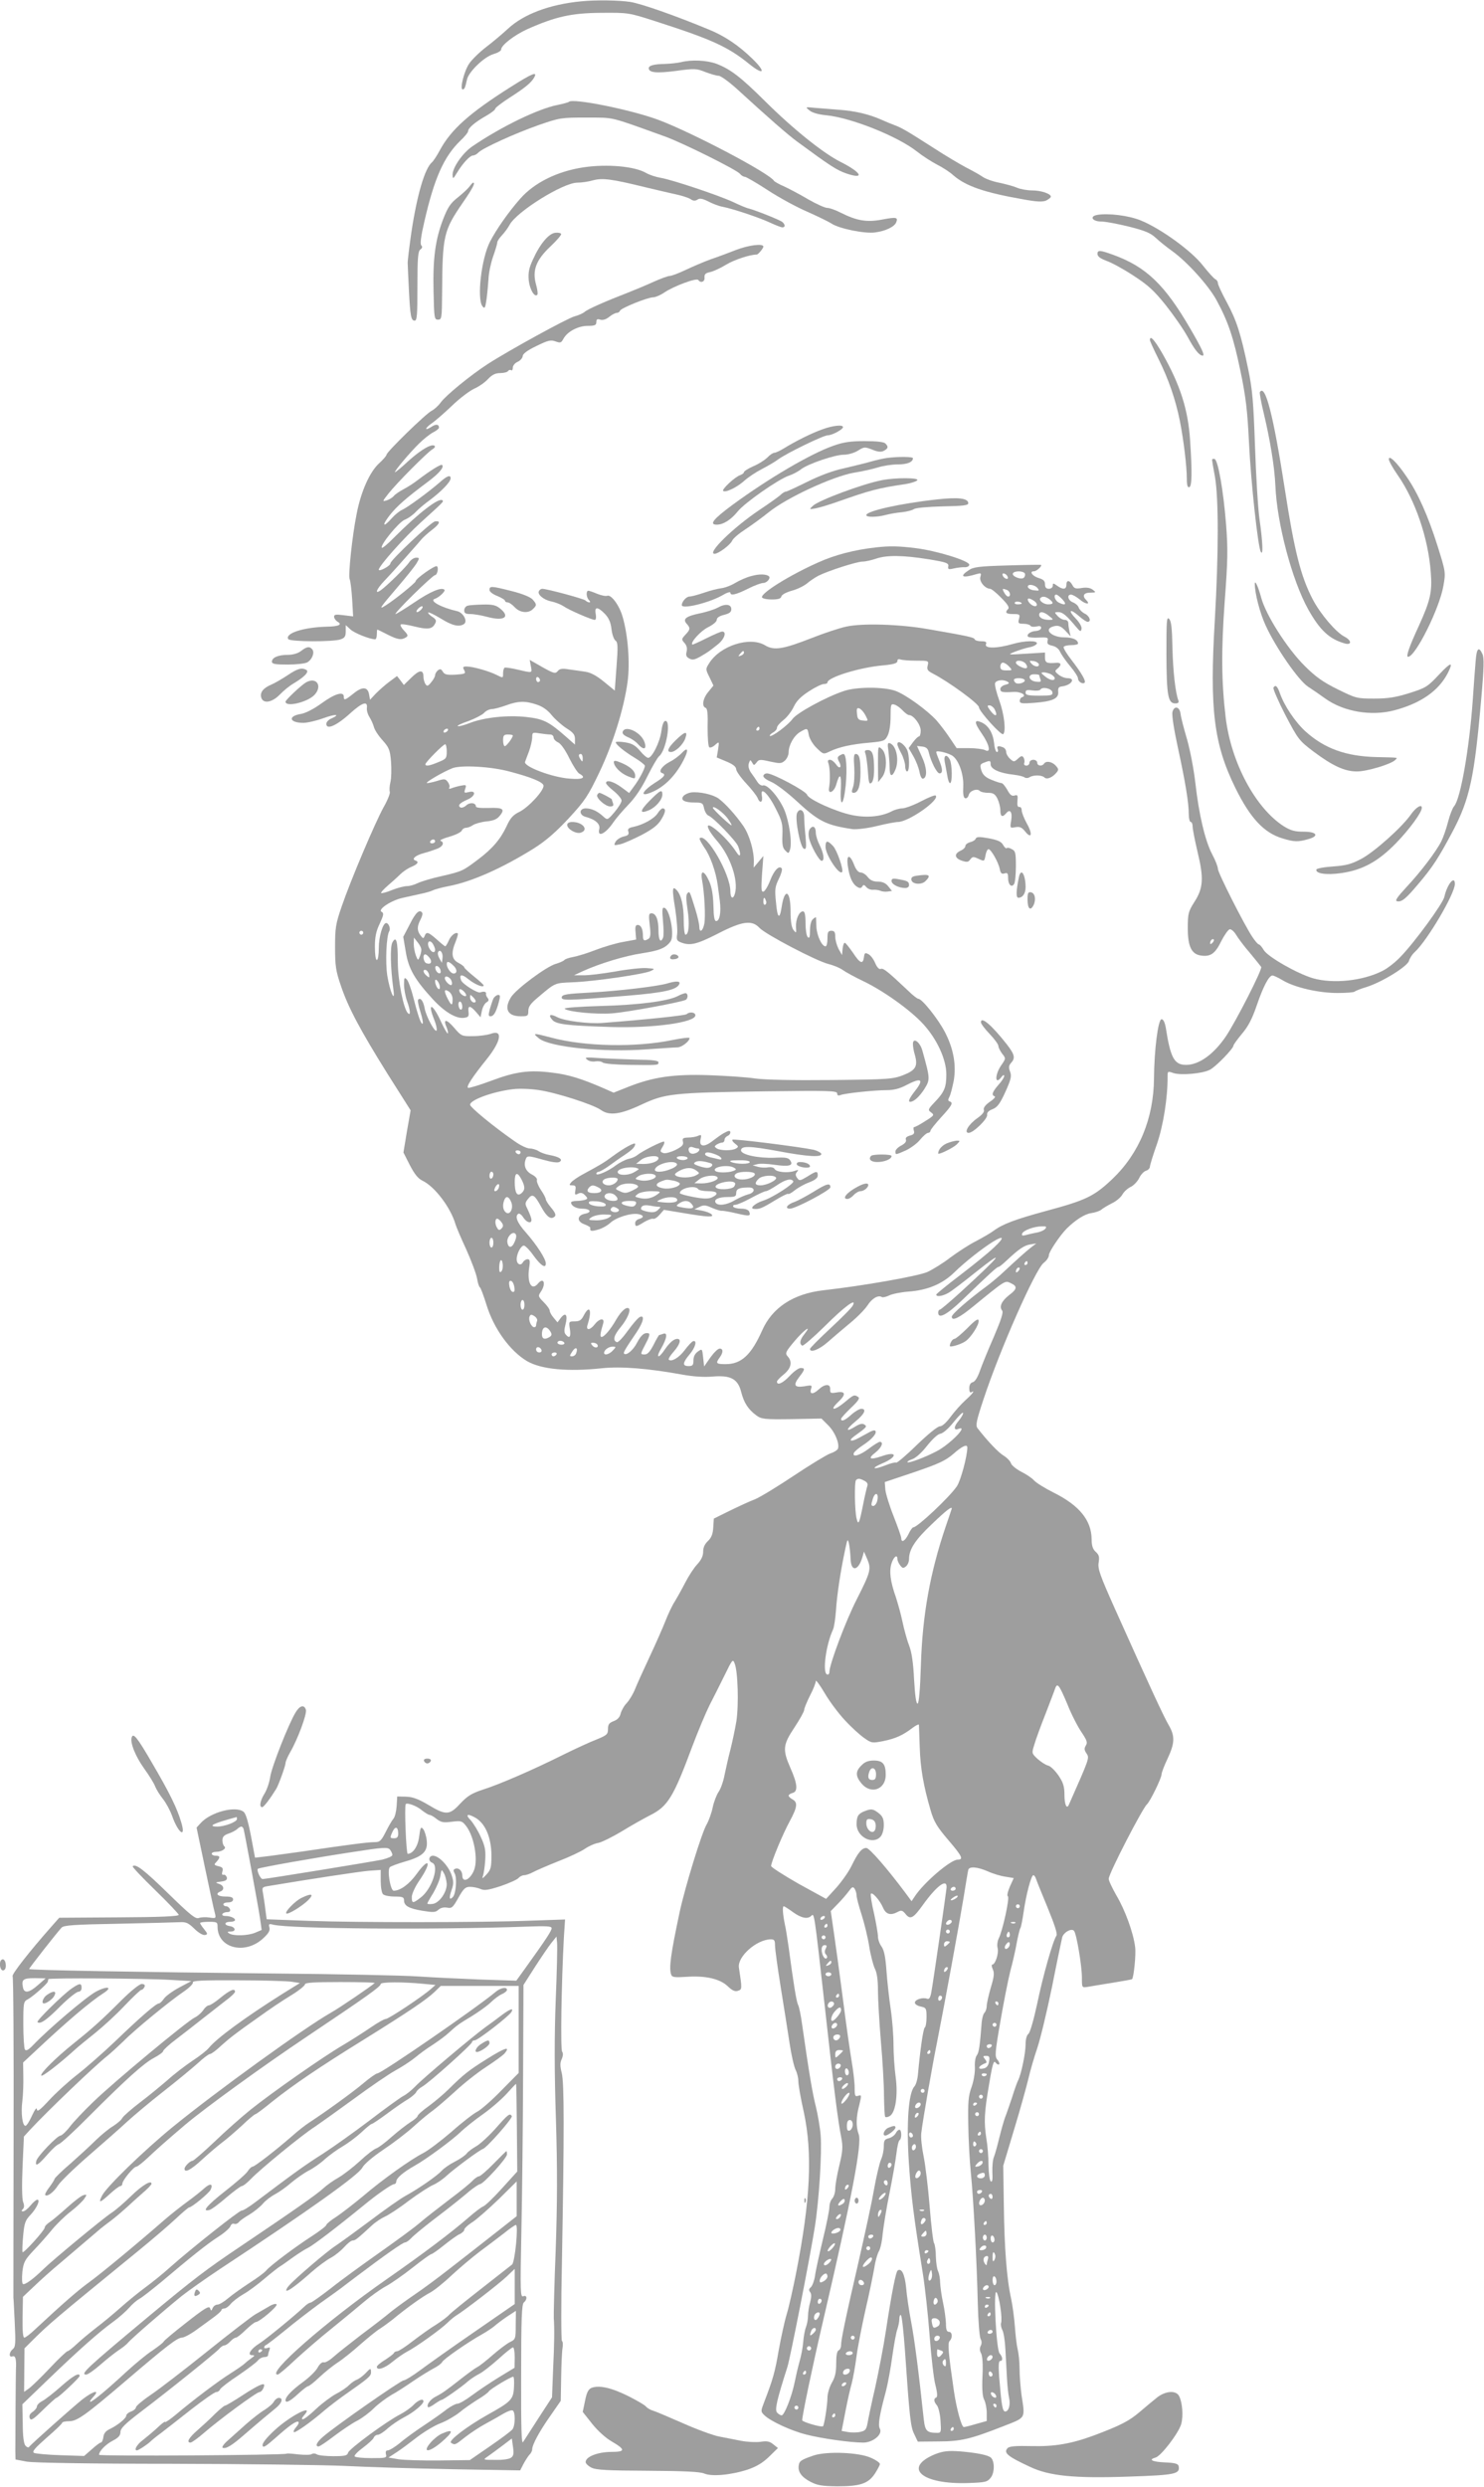 <?xml version="1.0" standalone="no"?>
<!DOCTYPE svg PUBLIC "-//W3C//DTD SVG 20010904//EN"
 "http://www.w3.org/TR/2001/REC-SVG-20010904/DTD/svg10.dtd">
<svg version="1.0" xmlns="http://www.w3.org/2000/svg"
 width="764pt" height="1280pt" viewBox="0 0 764 1280"
 preserveAspectRatio="xMidYMid meet">
<g transform="translate(0,1280) scale(0.1,-0.1)"
fill="#9e9e9e" stroke="none">
<path d="M2990 12793 c-162 -16 -294 -66 -375 -141 -28 -26 -78 -68 -112 -94
-34 -26 -74 -65 -88 -86 -26 -39 -49 -132 -33 -132 9 0 13 8 22 50 8 40 88
117 135 131 23 7 41 17 41 24 0 22 67 74 135 105 144 64 226 83 380 84 139 1
141 1 275 -42 292 -94 376 -131 488 -222 76 -61 87 -41 14 29 -70 68 -143 117
-225 150 -169 70 -345 132 -402 141 -57 9 -179 11 -255 3z"/>
<path d="M3505 12480 c-16 -4 -53 -8 -82 -9 -56 -1 -83 -8 -83 -22 0 -23 40
-27 139 -14 97 13 106 13 153 -6 27 -10 57 -19 68 -19 10 0 52 -30 93 -67 165
-151 260 -234 310 -271 170 -125 205 -148 255 -165 96 -32 78 5 -29 59 -89 44
-246 170 -389 312 -127 126 -179 166 -252 194 -49 18 -128 22 -183 8z"/>
<path d="M2630 12353 c-212 -134 -308 -219 -366 -327 -15 -28 -33 -55 -40 -61
-37 -31 -77 -168 -106 -360 -11 -77 -20 -149 -19 -160 0 -11 3 -72 6 -135 7
-138 11 -160 30 -160 12 0 14 29 14 177 0 146 3 180 15 189 10 7 12 14 5 21
-7 7 -2 47 16 124 51 222 100 332 184 414 23 21 41 44 41 50 0 16 36 47 93 79
26 15 47 31 47 37 0 5 33 30 73 56 80 51 114 79 128 106 17 31 -12 19 -121
-50z"/>
<path d="M2929 12276 c-3 -3 -29 -10 -58 -16 -99 -19 -291 -112 -439 -213 -50
-34 -102 -109 -102 -146 1 -24 2 -24 24 12 30 49 66 87 82 87 7 0 20 7 28 16
24 23 188 98 311 141 107 37 114 38 245 38 148 -1 110 8 405 -98 91 -33 366
-170 384 -191 7 -9 19 -16 26 -16 6 0 60 -31 118 -69 58 -38 150 -88 204 -111
54 -24 109 -51 123 -60 37 -26 173 -54 226 -46 53 7 99 29 108 52 10 26 1 28
-73 14 -79 -15 -130 -6 -212 35 -27 14 -58 25 -70 25 -12 0 -56 20 -98 44 -42
25 -97 54 -123 66 -26 11 -50 25 -53 29 -24 40 -422 249 -595 314 -140 52
-441 113 -461 93z"/>
<path d="M4167 12232 c14 -12 45 -21 85 -25 128 -12 369 -108 469 -187 29 -23
76 -53 103 -67 28 -14 67 -39 85 -56 64 -55 160 -88 354 -122 75 -14 104 -15
123 -7 13 7 24 15 24 20 0 15 -50 32 -96 32 -24 0 -60 6 -78 14 -19 8 -60 19
-93 26 -32 6 -70 20 -84 30 -14 10 -52 31 -85 48 -32 17 -107 61 -165 99 -139
89 -168 106 -204 119 -16 6 -48 19 -70 29 -61 27 -132 44 -215 50 -41 3 -97 8
-125 10 -50 5 -50 5 -28 -13z"/>
<path d="M3005 11939 c-135 -20 -255 -79 -328 -163 -60 -68 -124 -160 -155
-221 -44 -87 -67 -290 -39 -330 12 -16 15 -12 22 36 4 30 8 77 10 104 1 28 11
78 23 113 12 34 22 67 22 74 0 7 11 23 24 37 14 15 31 38 39 53 35 68 276 218
349 218 21 0 57 5 81 12 49 13 96 7 267 -35 58 -14 131 -31 163 -38 32 -7 65
-18 74 -25 12 -8 22 -9 34 -1 12 8 26 5 56 -10 21 -11 54 -24 73 -27 59 -12
192 -57 245 -82 28 -13 56 -24 63 -24 16 0 15 15 -1 28 -12 10 -132 58 -172
69 -11 2 -47 17 -80 33 -78 36 -318 116 -374 125 -24 4 -58 15 -75 25 -58 34
-199 47 -321 29z"/>
<path d="M2417 11840 c-8 -11 -35 -36 -60 -56 -38 -30 -51 -49 -76 -113 -40
-105 -53 -201 -49 -371 3 -137 4 -145 23 -145 19 0 20 7 21 135 2 300 7 322
108 469 51 74 64 101 52 101 -3 0 -11 -9 -19 -20z"/>
<path d="M5648 11694 c-41 -8 -24 -34 22 -34 20 0 84 -12 141 -26 83 -21 111
-32 139 -58 19 -18 58 -49 86 -69 76 -55 184 -174 226 -250 61 -112 88 -193
124 -366 28 -134 36 -204 44 -366 10 -208 46 -539 61 -565 13 -23 10 51 -7
170 -8 58 -18 227 -23 375 -8 227 -13 290 -35 395 -38 184 -60 251 -110 344
-25 46 -46 91 -46 99 0 8 -6 17 -13 20 -7 3 -35 34 -63 69 -57 75 -218 192
-322 234 -62 25 -166 38 -224 28z"/>
<path d="M2858 11602 c-33 -4 -78 -57 -114 -137 -21 -45 -25 -67 -22 -107 5
-47 30 -90 44 -75 4 3 1 27 -6 52 -21 73 0 127 73 196 33 31 58 60 56 65 -2 5
-16 8 -31 6z"/>
<path d="M3790 11514 c-36 -14 -94 -36 -130 -48 -36 -13 -94 -38 -130 -55 -36
-17 -72 -31 -82 -31 -9 0 -47 -14 -85 -31 -37 -17 -95 -41 -128 -54 -114 -44
-210 -86 -225 -100 -8 -7 -32 -18 -52 -23 -39 -11 -338 -175 -448 -246 -89
-58 -215 -161 -241 -197 -11 -16 -33 -36 -47 -43 -31 -16 -232 -212 -232 -226
0 -5 -18 -26 -40 -46 -47 -44 -92 -144 -114 -259 -23 -114 -44 -317 -36 -335
4 -8 10 -55 13 -104 l5 -88 -49 6 c-40 5 -49 4 -49 -8 0 -8 8 -19 17 -25 28
-15 7 -25 -55 -26 -119 -3 -216 -34 -198 -64 9 -14 234 -15 270 -1 21 7 26 16
26 41 l0 32 24 -22 c20 -19 100 -51 128 -51 4 0 8 11 8 25 0 14 1 25 3 25 1 0
24 -11 51 -25 53 -27 73 -30 96 -15 12 7 11 13 -9 34 -14 14 -22 29 -18 32 3
4 35 -1 71 -10 69 -17 91 -14 106 15 8 15 5 22 -15 35 -14 9 -23 19 -20 22 2
3 31 -11 64 -31 58 -36 93 -45 119 -29 22 14 -3 60 -35 67 -80 18 -145 53
-115 63 22 7 57 40 50 47 -15 15 -74 -10 -156 -66 -48 -32 -91 -59 -96 -59 -5
0 36 45 92 100 56 55 106 100 111 100 12 0 21 39 10 46 -10 6 -109 -64 -109
-77 0 -8 -107 -95 -155 -125 -38 -24 -31 -14 63 96 43 50 86 104 96 120 17 29
16 30 -2 30 -11 0 -27 -11 -35 -23 -17 -26 -114 -121 -146 -144 -34 -24 -24 4
17 47 20 21 55 59 77 84 22 25 54 61 70 79 17 19 37 42 46 53 9 10 33 32 53
47 40 31 47 48 16 44 -21 -3 -230 -200 -230 -216 0 -6 -13 -17 -30 -26 -16 -9
-30 -12 -30 -7 0 19 131 166 216 243 119 108 119 108 112 114 -17 17 -124 -66
-250 -192 -31 -32 -59 -55 -62 -52 -12 11 86 131 117 144 18 7 43 25 57 40 14
15 47 43 75 63 57 43 104 91 105 110 0 20 -18 14 -57 -21 -55 -48 -164 -128
-193 -141 -14 -6 -38 -26 -53 -43 -45 -51 -53 -39 -11 15 38 48 86 90 196 172
59 44 86 76 74 87 -6 6 -60 -28 -126 -78 -19 -15 -52 -36 -73 -47 -21 -11 -44
-27 -50 -35 -7 -8 -23 -18 -36 -22 -24 -7 -23 -6 9 35 45 57 200 212 225 227
11 6 17 14 13 18 -14 14 -69 -18 -134 -76 -35 -33 -67 -59 -70 -59 -9 0 74 99
123 147 23 23 56 49 73 58 16 8 30 19 30 24 0 18 -15 20 -38 5 -37 -24 -37 -9
0 17 18 12 65 53 105 91 39 38 91 77 115 88 23 10 56 33 71 50 21 22 38 30 62
30 19 0 37 5 40 10 4 6 11 8 16 5 5 -4 9 2 9 13 0 10 11 24 25 30 14 6 25 20
26 29 0 12 24 30 70 52 61 30 75 33 99 24 25 -9 29 -8 41 14 20 37 76 66 125
66 37 0 44 4 44 19 0 15 5 18 20 13 13 -4 30 1 46 14 15 12 32 21 40 21 7 0
14 5 16 11 4 13 142 69 171 69 11 0 37 11 56 24 48 33 169 78 176 65 12 -18
35 -9 32 13 -1 17 5 23 30 28 17 4 54 21 83 39 40 24 121 51 156 51 7 0 34 32
34 41 0 17 -75 8 -140 -17z m-1620 -1849 c-7 -8 -17 -15 -22 -15 -6 0 -5 7 2
15 7 8 17 15 22 15 6 0 5 -7 -2 -15z"/>
<path d="M5650 11494 c0 -14 14 -24 48 -37 26 -9 88 -43 138 -76 74 -48 105
-76 166 -152 41 -52 92 -125 113 -164 36 -66 59 -95 77 -95 12 0 -5 37 -62
135 -133 230 -229 322 -400 384 -66 24 -80 25 -80 5z"/>
<path d="M5920 11050 c0 -5 20 -49 44 -97 52 -104 88 -209 110 -318 20 -101
36 -235 36 -298 0 -35 4 -47 13 -44 13 4 15 75 4 239 -10 160 -51 288 -144
451 -40 69 -63 94 -63 67z"/>
<path d="M6486 10782 c-2 -4 6 -51 19 -104 34 -142 57 -282 61 -378 8 -194 86
-487 169 -636 60 -107 108 -152 187 -175 38 -11 38 15 -1 35 -44 23 -124 117
-163 192 -61 117 -94 247 -143 564 -59 381 -101 547 -129 502z"/>
<path d="M4235 10591 c-57 -20 -142 -63 -197 -97 -21 -13 -44 -24 -51 -24 -7
0 -24 -11 -36 -24 -13 -13 -45 -34 -72 -45 -27 -12 -49 -26 -49 -31 0 -5 -9
-11 -19 -15 -26 -8 -96 -73 -88 -81 11 -11 70 17 109 52 21 19 61 45 90 60 29
15 67 37 83 49 43 32 234 125 257 125 22 0 78 30 78 42 0 14 -53 8 -105 -11z"/>
<path d="M4290 10506 c-117 -41 -333 -168 -516 -302 -102 -75 -125 -104 -84
-104 34 0 73 25 108 68 35 44 208 165 263 184 19 6 48 21 64 34 40 29 174 74
220 74 21 0 53 9 72 21 32 20 35 20 74 5 29 -12 45 -13 59 -6 23 12 25 21 8
38 -8 8 -46 12 -107 12 -75 0 -111 -6 -161 -24z"/>
<path d="M4565 10443 c-16 -2 -52 -10 -80 -18 -27 -8 -90 -23 -140 -35 -57
-12 -126 -38 -190 -70 -55 -27 -104 -50 -109 -50 -6 0 -19 -8 -30 -19 -12 -10
-59 -44 -106 -75 -137 -92 -273 -226 -231 -226 19 0 80 45 90 67 5 12 36 38
67 58 32 21 87 61 123 90 92 74 326 182 435 202 45 7 102 20 127 28 26 8 71
15 101 15 49 0 78 12 78 32 0 8 -75 9 -135 1z"/>
<path d="M7150 10437 c0 -9 20 -45 45 -81 91 -130 158 -325 171 -502 8 -100
-2 -144 -62 -276 -49 -106 -67 -158 -55 -158 38 0 162 249 182 365 12 69 12
71 -30 205 -49 155 -101 272 -159 356 -49 73 -92 115 -92 91z"/>
<path d="M6240 10433 c0 -4 7 -44 15 -88 19 -109 19 -393 -1 -739 -27 -457 -5
-635 106 -861 77 -156 148 -232 244 -260 59 -18 79 -18 129 -4 60 16 48 39
-21 39 -47 0 -67 6 -103 28 -145 93 -271 327 -299 560 -22 185 -23 346 -5 596
16 213 17 268 7 399 -14 175 -41 328 -59 335 -7 2 -13 0 -13 -5z"/>
<path d="M4541 10329 c-100 -19 -327 -104 -356 -132 -20 -19 -20 -19 15 -13
19 4 71 19 115 35 165 58 205 69 348 90 26 4 53 13 59 19 14 14 -110 15 -181
1z"/>
<path d="M4825 10230 c-192 -21 -365 -60 -365 -81 0 -12 56 -11 100 1 19 5 57
12 83 14 27 3 54 10 62 16 7 6 69 12 146 14 106 2 134 5 134 16 0 26 -51 32
-160 20z"/>
<path d="M4510 9983 c-109 -12 -211 -38 -299 -78 -146 -65 -295 -158 -288
-179 2 -6 24 -11 50 -11 34 0 47 4 50 16 2 9 25 21 53 29 27 7 62 24 78 37 15
13 42 31 59 40 49 25 198 73 228 73 14 0 46 7 69 15 55 19 139 18 270 -3 92
-15 105 -20 102 -36 -3 -16 1 -18 30 -11 18 4 43 7 56 6 12 0 22 5 22 13 0 20
-169 72 -275 85 -88 11 -135 12 -205 4z"/>
<path d="M5185 9890 c-144 -4 -174 -8 -197 -24 -52 -34 -34 -43 41 -20 22 6
24 5 18 -16 -6 -23 24 -59 50 -60 7 0 33 -21 58 -47 32 -32 43 -49 35 -57 -18
-18 -11 -26 26 -26 34 0 36 -2 30 -25 -6 -22 -3 -25 23 -25 16 0 33 -5 36 -10
3 -6 17 -7 31 -4 16 4 24 2 24 -7 0 -8 -12 -15 -26 -16 -28 -1 -52 -19 -41
-30 4 -3 29 -6 56 -4 44 2 49 0 44 -17 -3 -15 2 -20 24 -25 19 -4 34 -16 41
-32 7 -15 30 -48 52 -74 22 -26 40 -54 40 -63 0 -16 24 -31 34 -21 8 8 -17 51
-68 117 -25 32 -43 62 -40 67 3 5 21 9 40 9 19 0 34 4 34 8 0 20 -28 32 -71
32 -61 0 -105 38 -63 54 29 11 45 6 70 -21 l26 -28 -6 25 c-3 14 -6 33 -6 43
0 10 -8 17 -18 17 -11 0 -27 9 -37 20 -18 19 -17 20 4 20 21 0 41 -16 91 -76
21 -25 25 -27 28 -10 2 11 -10 32 -29 52 -42 43 -32 55 14 15 19 -17 40 -31
46 -31 21 0 11 30 -14 42 -13 6 -27 20 -31 30 -3 11 -17 23 -30 28 -26 10 -33
40 -10 40 8 0 29 -12 46 -26 29 -25 57 -27 32 -2 -22 22 -13 38 21 38 30 1 31
1 13 15 -13 10 -32 13 -57 9 -31 -5 -39 -3 -48 15 -15 27 -31 27 -31 1 0 -24
-18 -26 -48 -4 -20 14 -22 14 -22 0 0 -9 -9 -16 -20 -16 -14 0 -20 7 -20 23 0
17 -8 25 -32 32 -33 10 -51 35 -25 35 14 0 44 28 36 33 -2 1 -80 0 -174 -3z
m91 -41 c3 -6 1 -16 -5 -22 -13 -13 -65 8 -56 23 8 13 52 13 61 -1z m-88 -18
c3 -8 -1 -12 -9 -9 -7 2 -15 10 -17 17 -3 8 1 12 9 9 7 -2 15 -10 17 -17z
m153 -57 c11 -14 9 -15 -16 -12 -16 1 -30 9 -33 16 -6 18 33 15 49 -4z m-157
-10 c17 -7 22 -34 6 -34 -5 0 -14 9 -20 20 -12 22 -10 23 14 14z m286 -49 c24
-26 14 -33 -21 -15 -19 11 -27 40 -11 40 5 0 19 -11 32 -25z m-67 1 c23 -18
21 -26 -7 -26 -25 0 -51 22 -39 33 10 10 26 8 46 -7z m-77 -10 c22 -17 11 -35
-13 -20 -19 12 -29 34 -16 34 5 0 18 -6 29 -14z m-66 -12 c0 -2 -9 -4 -21 -4
-11 0 -18 4 -14 10 5 8 35 3 35 -6z m141 -64 c24 -19 24 -19 2 -20 -31 0 -53
10 -53 26 0 20 24 17 51 -6z"/>
<path d="M3870 9836 c-26 -6 -63 -23 -85 -36 -21 -13 -53 -25 -71 -27 -17 -2
-58 -12 -89 -23 -32 -11 -66 -20 -76 -20 -16 0 -39 -27 -39 -44 0 -23 141 12
208 50 23 14 42 20 42 14 0 -17 28 -11 90 20 33 17 69 30 80 30 18 0 39 25 29
34 -13 12 -50 13 -89 2z"/>
<path d="M6460 9795 c0 -49 27 -152 56 -214 52 -114 168 -281 217 -314 23 -15
64 -43 90 -62 95 -68 238 -92 357 -60 135 36 227 100 274 192 30 60 16 57 -46
-9 -59 -63 -68 -68 -153 -95 -71 -22 -109 -28 -181 -28 -88 0 -93 1 -188 48
-75 37 -113 64 -169 120 -90 89 -200 262 -224 351 -15 56 -33 95 -33 71z"/>
<path d="M2520 9764 c0 -9 17 -22 40 -31 22 -9 40 -20 40 -25 0 -4 6 -8 13 -8
8 0 24 -11 37 -25 27 -29 71 -33 94 -9 20 19 20 24 -2 49 -11 12 -51 29 -107
43 -106 27 -115 27 -115 6z"/>
<path d="M2775 9759 c-11 -17 23 -46 63 -54 20 -4 48 -15 62 -24 28 -20 146
-71 162 -71 6 0 8 12 5 30 -8 39 10 39 47 1 20 -21 30 -43 34 -78 3 -26 12
-53 20 -59 13 -9 14 -29 6 -134 l-9 -124 -56 46 c-38 31 -68 47 -95 51 -21 3
-59 9 -84 12 -36 6 -49 4 -59 -9 -12 -14 -20 -12 -79 21 l-65 37 6 -32 c7 -37
10 -36 -68 -18 -33 8 -63 12 -67 10 -5 -3 -8 -16 -8 -30 0 -24 0 -24 -32 -8
-39 20 -123 44 -156 44 -19 0 -21 -3 -12 -19 9 -18 5 -19 -44 -23 -44 -2 -57
0 -66 15 -9 15 -14 16 -26 7 -8 -7 -14 -18 -14 -25 0 -7 -9 -23 -20 -36 -17
-21 -21 -22 -30 -9 -5 8 -10 25 -10 37 0 38 -20 37 -61 -3 l-40 -39 -17 23
-18 23 -39 -29 c-22 -16 -53 -44 -70 -61 l-30 -32 -5 28 c-7 39 -35 41 -80 4
-44 -35 -50 -37 -50 -16 0 29 -47 15 -114 -34 -41 -30 -83 -51 -106 -55 -70
-11 -61 -46 12 -46 20 0 67 11 103 24 63 23 91 21 40 -2 -14 -6 -25 -18 -25
-27 0 -33 54 -9 124 55 61 55 89 64 85 28 -2 -13 4 -34 13 -48 9 -14 19 -37
23 -51 3 -14 23 -45 44 -68 34 -38 39 -50 44 -110 3 -38 2 -85 -3 -106 -5 -20
-6 -43 -3 -51 2 -7 -11 -41 -31 -76 -45 -81 -172 -381 -217 -513 -31 -90 -34
-111 -34 -210 0 -95 4 -122 29 -195 38 -114 100 -230 241 -456 l119 -188 -19
-108 -18 -109 33 -65 c24 -46 42 -69 65 -80 63 -30 145 -138 170 -224 4 -14
29 -73 56 -131 26 -58 51 -125 55 -148 4 -23 10 -44 15 -46 4 -3 19 -43 33
-88 38 -125 122 -240 210 -292 73 -42 209 -55 387 -36 96 10 237 -1 412 -33
55 -10 112 -14 155 -10 94 8 131 -12 148 -80 14 -55 36 -89 78 -120 26 -19 40
-21 182 -19 l153 3 35 -35 c35 -35 59 -94 50 -120 -3 -8 -21 -19 -40 -25 -19
-7 -103 -58 -187 -114 -84 -56 -174 -111 -201 -122 -27 -10 -85 -37 -130 -59
l-81 -40 -3 -46 c-2 -34 -10 -53 -27 -69 -17 -16 -25 -34 -25 -56 0 -22 -10
-42 -31 -65 -17 -18 -44 -60 -61 -93 -17 -33 -42 -78 -55 -99 -14 -22 -35 -67
-48 -101 -13 -33 -49 -115 -80 -181 -31 -66 -65 -141 -75 -166 -10 -26 -30
-59 -44 -74 -14 -14 -27 -39 -31 -54 -4 -18 -16 -31 -35 -38 -24 -9 -30 -17
-30 -41 0 -27 -6 -32 -57 -53 -32 -12 -110 -48 -173 -79 -154 -77 -329 -153
-415 -180 -57 -19 -78 -32 -115 -71 -56 -61 -74 -62 -165 -7 -53 31 -81 41
-115 42 l-45 1 -3 -50 c-2 -27 -9 -57 -17 -65 -7 -8 -25 -39 -39 -67 -24 -47
-30 -53 -59 -53 -33 0 -141 -14 -377 -49 -74 -10 -158 -22 -186 -25 l-51 -6
-21 112 c-15 77 -27 117 -39 125 -42 31 -169 -3 -219 -58 l-22 -24 43 -205
c24 -113 46 -218 51 -234 7 -28 6 -29 -27 -24 -19 3 -43 2 -55 -2 -17 -7 -42
13 -157 125 -125 122 -169 156 -184 141 -3 -3 49 -58 116 -123 66 -64 121
-122 121 -127 0 -8 -101 -12 -308 -13 l-307 -2 -38 -43 c-116 -131 -208 -249
-202 -258 4 -6 6 -378 5 -828 -1 -449 -1 -821 -1 -827 1 -5 4 -64 7 -130 5
-104 4 -123 -10 -134 -21 -17 -21 -45 -1 -37 15 5 20 -16 17 -69 -1 -25 -3
-365 -3 -421 l1 -41 58 -11 c35 -6 324 -11 747 -11 380 -1 780 -6 890 -11 110
-6 358 -13 551 -17 l352 -6 17 33 c10 19 24 40 31 48 8 7 14 20 14 28 0 23 37
92 95 174 l52 75 2 120 c1 66 4 134 7 151 3 18 2 34 -3 37 -4 3 -5 187 0 409
12 669 12 918 -1 970 -9 36 -9 53 0 72 7 16 8 30 2 38 -9 12 -4 344 9 587 l6
93 -177 -6 c-259 -10 -894 -10 -1143 -1 l-216 8 -7 51 c-3 28 -9 65 -12 83 -6
30 -4 32 27 37 209 35 476 76 522 79 l57 4 0 -57 c0 -31 5 -61 12 -68 7 -7 34
-12 60 -12 40 0 48 -3 48 -19 0 -28 23 -42 94 -54 56 -9 68 -9 83 5 11 10 28
14 45 11 24 -5 30 1 58 51 27 48 36 56 60 56 16 0 40 -5 54 -11 19 -9 39 -6
104 15 44 15 86 34 92 42 7 8 20 14 29 14 9 0 30 7 46 16 17 9 75 34 130 56
55 21 116 50 135 63 20 14 51 28 70 31 19 4 73 31 120 59 47 29 113 66 146 83
92 46 120 91 219 357 29 77 69 172 88 210 20 39 55 108 78 155 39 80 42 84 51
60 17 -41 22 -214 9 -298 -7 -42 -21 -108 -31 -147 -10 -38 -23 -97 -30 -130
-6 -33 -20 -72 -31 -87 -10 -15 -24 -51 -30 -80 -6 -29 -20 -67 -30 -85 -25
-39 -113 -327 -140 -453 -47 -221 -56 -290 -43 -323 4 -12 19 -14 78 -10 97 7
172 -10 212 -48 24 -23 38 -29 53 -24 22 7 22 9 5 120 -8 56 91 144 164 145
18 0 22 -5 22 -32 0 -17 13 -113 29 -212 16 -100 37 -230 46 -291 9 -60 23
-121 31 -137 8 -15 14 -41 14 -58 0 -17 12 -88 28 -158 46 -213 34 -456 -39
-827 -16 -82 -38 -179 -49 -215 -11 -36 -29 -119 -41 -185 -19 -112 -30 -150
-75 -267 -18 -47 -18 -48 1 -67 32 -31 137 -80 217 -100 78 -20 227 -41 292
-41 50 0 101 42 86 71 -11 19 -3 68 31 194 10 39 25 120 33 181 9 61 20 124
26 138 5 15 10 39 10 52 0 14 4 23 8 20 5 -3 14 -85 21 -183 24 -349 29 -392
48 -430 l18 -38 105 1 c117 0 166 12 332 77 122 48 116 37 97 162 -5 39 -10
99 -10 135 0 36 -5 81 -10 101 -5 20 -11 72 -14 115 -3 43 -12 108 -19 143
-23 101 -35 259 -38 481 l-3 205 57 190 c32 105 64 222 73 260 9 39 29 108 45
155 16 47 50 189 76 315 25 127 49 240 52 253 5 26 47 51 61 36 13 -13 41
-181 41 -241 0 -52 0 -52 28 -48 15 3 72 12 127 21 55 9 101 17 103 19 9 8 21
127 16 165 -9 74 -52 191 -96 265 -22 39 -41 78 -40 87 1 28 174 363 197 383
16 14 75 135 75 154 0 9 14 45 31 81 37 79 39 115 6 172 -25 42 -100 204 -278
601 -76 170 -88 204 -83 235 5 30 2 41 -15 56 -15 14 -21 31 -21 65 -1 97 -63
174 -196 240 -44 22 -89 50 -100 62 -10 12 -40 32 -66 45 -25 13 -49 32 -53
43 -3 11 -20 29 -38 40 -27 16 -83 75 -135 142 -10 14 -5 39 32 150 84 254
266 666 309 700 15 11 27 29 27 40 0 17 58 103 92 137 46 45 92 74 125 79 21
3 45 11 53 18 8 7 33 22 55 33 23 11 47 32 54 46 8 14 27 31 42 38 15 7 34 27
43 44 8 18 24 35 35 39 12 3 21 13 21 21 0 7 16 60 36 116 33 96 56 240 55
350 0 25 1 26 30 16 37 -13 151 -3 188 17 30 15 121 109 121 124 0 5 20 32 43
60 32 37 53 77 76 144 34 100 64 157 82 157 6 0 30 -11 53 -25 62 -37 185 -65
281 -65 45 0 85 3 89 7 4 4 32 15 62 24 79 25 211 106 218 135 4 13 17 34 31
46 65 61 205 299 205 349 0 47 -40 -2 -54 -66 -7 -34 -153 -234 -225 -308 -25
-27 -67 -60 -93 -73 -102 -52 -255 -68 -359 -38 -81 24 -232 110 -253 145 -9
16 -21 29 -25 29 -5 0 -20 18 -34 39 -43 65 -177 330 -177 350 0 11 -13 44
-29 74 -37 70 -69 207 -87 368 -8 70 -27 169 -43 225 -16 54 -31 112 -33 129
-4 39 -33 46 -42 11 -4 -15 8 -91 28 -183 39 -180 56 -284 56 -342 0 -23 5
-41 10 -41 6 0 10 -11 10 -24 0 -14 12 -73 26 -133 32 -133 29 -184 -18 -256
-30 -48 -33 -58 -33 -134 0 -96 20 -136 73 -141 46 -5 69 12 100 76 16 31 35
58 43 60 8 1 23 -12 33 -29 11 -18 42 -60 71 -93 28 -34 54 -66 58 -72 7 -12
-132 -284 -183 -359 -63 -92 -138 -145 -204 -145 -60 0 -80 35 -104 190 -5 29
-13 45 -22 45 -18 0 -38 -159 -39 -305 -2 -206 -76 -385 -214 -517 -94 -89
-135 -109 -339 -164 -162 -44 -226 -68 -273 -103 -16 -12 -58 -36 -92 -54 -34
-17 -92 -55 -130 -83 -37 -29 -91 -62 -119 -75 -48 -21 -330 -71 -536 -94
-154 -18 -262 -89 -314 -206 -56 -126 -107 -174 -188 -174 -49 0 -53 4 -31 34
19 26 19 46 0 46 -9 0 -30 -21 -48 -46 l-32 -46 -5 46 c-5 46 -5 46 -27 31
-15 -11 -23 -26 -23 -46 0 -24 -4 -29 -25 -29 -33 0 -31 17 5 60 30 35 41 75
18 68 -7 -3 -26 -23 -43 -46 -28 -38 -68 -62 -82 -49 -3 4 8 22 26 42 32 37
40 65 18 65 -18 0 -40 -19 -66 -57 -33 -49 -46 -40 -16 10 29 51 33 82 9 73
-9 -3 -17 -6 -20 -6 -2 0 -15 -22 -29 -50 -18 -35 -31 -50 -45 -50 -25 0 -25
-1 5 57 16 29 22 49 15 51 -21 7 -39 -7 -60 -47 -19 -38 -55 -69 -67 -57 -5 5
3 20 65 111 35 53 42 88 17 78 -9 -3 -36 -34 -62 -70 -25 -35 -50 -62 -57 -60
-23 8 -16 35 19 77 33 40 53 85 43 96 -12 12 -39 -12 -64 -54 -30 -53 -63 -92
-77 -92 -9 0 -7 19 8 68 10 31 -18 29 -43 -3 -25 -32 -47 -33 -37 -2 24 75 11
106 -20 47 -12 -24 -22 -30 -47 -30 -30 0 -30 -1 -24 -40 6 -40 -2 -51 -22
-27 -8 9 -8 24 -1 50 13 49 2 67 -23 36 l-18 -24 -20 24 c-11 13 -20 29 -20
36 0 8 -14 27 -31 44 -29 29 -29 32 -15 53 28 40 16 79 -14 43 -33 -40 -57 2
-46 80 6 36 4 45 -8 45 -8 0 -19 -7 -24 -16 -11 -20 -32 -10 -32 16 0 29 22
70 37 70 7 0 29 -22 48 -49 39 -54 65 -71 65 -43 0 24 -47 96 -103 160 -45 50
-58 84 -38 96 5 3 16 -5 25 -19 21 -32 50 -34 40 -2 -3 12 -13 34 -20 49 -12
23 -11 29 5 49 22 28 33 21 67 -41 26 -48 47 -66 65 -54 14 8 11 20 -16 52
-14 17 -25 35 -25 40 0 6 -11 28 -25 48 -14 21 -23 44 -21 51 3 7 -7 19 -24
28 -32 16 -45 44 -35 75 8 24 9 25 94 1 43 -12 73 -16 82 -10 19 12 -2 26 -51
35 -19 3 -45 12 -57 20 -12 8 -34 14 -47 14 -14 0 -49 17 -78 38 -108 75 -228
174 -228 187 0 25 119 68 221 80 31 4 91 2 135 -5 88 -13 275 -73 316 -101 44
-32 100 -25 209 26 124 58 160 62 642 69 326 4 367 3 367 -11 0 -10 5 -13 18
-8 23 9 173 25 238 25 35 0 66 8 98 25 80 42 95 32 46 -30 -28 -36 -37 -55
-24 -55 19 0 48 27 73 66 30 49 30 52 -10 196 -12 46 -49 72 -49 36 0 -13 4
-38 10 -57 16 -57 5 -78 -58 -103 -54 -21 -73 -23 -369 -26 -204 -2 -341 1
-395 8 -46 7 -153 14 -238 17 -181 6 -286 -9 -413 -59 l-78 -31 -52 23 c-113
49 -180 70 -264 80 -118 15 -187 6 -315 -42 -59 -22 -112 -38 -118 -36 -12 4
22 56 97 149 75 94 83 154 17 128 -16 -5 -55 -11 -88 -11 -59 -1 -61 0 -98 43
-39 46 -59 47 -39 3 6 -15 9 -29 6 -32 -2 -3 -18 24 -35 61 -43 95 -72 102
-34 8 9 -22 14 -46 12 -53 -6 -18 -55 71 -62 114 -7 37 -21 56 -33 44 -4 -3 1
-31 11 -62 10 -31 15 -58 12 -61 -7 -8 -22 32 -47 130 -11 45 -27 89 -35 97
-12 12 -14 9 -14 -27 0 -22 7 -60 15 -83 18 -50 20 -79 5 -64 -23 23 -52 170
-52 265 0 106 -8 136 -28 99 -12 -23 -10 -127 5 -240 11 -78 -17 -16 -31 68
-11 70 -5 206 10 230 8 13 -3 42 -16 42 -17 0 -38 -69 -38 -130 0 -33 -4 -60
-10 -60 -6 0 -10 29 -10 68 0 50 6 80 25 119 21 46 22 54 9 61 -21 12 52 60
111 72 25 6 65 14 90 20 25 5 53 13 63 18 9 5 46 15 82 22 118 22 277 93 440
195 60 38 112 83 178 154 83 90 99 114 156 233 70 146 128 329 147 470 13 96
2 241 -26 335 -17 59 -59 115 -79 107 -8 -3 -30 2 -51 10 -21 9 -41 16 -46 16
-13 0 -11 -34 3 -48 7 -7 8 -12 2 -12 -5 0 -14 4 -20 10 -9 9 -199 60 -223 60
-5 0 -13 -5 -16 -11z m5 -460 c0 -5 -4 -9 -10 -9 -5 0 -10 7 -10 16 0 8 5 12
10 9 6 -3 10 -10 10 -16z m-17 -125 c31 -10 57 -29 77 -54 17 -21 51 -51 75
-67 36 -22 45 -34 45 -56 l0 -29 -44 39 c-90 79 -117 93 -205 103 -98 11 -219
-2 -293 -31 -28 -11 -55 -18 -61 -16 -6 2 18 14 54 26 35 13 71 32 81 42 9 11
27 19 40 20 12 0 46 9 73 19 63 23 99 24 158 4z m-458 -134 c-3 -5 -11 -10
-16 -10 -6 0 -7 5 -4 10 3 6 11 10 16 10 6 0 7 -4 4 -10z m528 -20 c9 0 17 -7
17 -15 0 -9 11 -20 24 -26 14 -7 36 -38 57 -81 19 -38 42 -74 51 -79 39 -21
18 -32 -49 -26 -89 6 -237 62 -230 86 3 9 13 34 21 56 8 22 15 53 16 69 0 27
1 28 38 22 20 -3 45 -6 55 -6z m-193 -5 c0 -12 -33 -55 -41 -55 -5 0 -9 14 -9
30 0 25 4 30 25 30 14 0 25 -2 25 -5z m-340 -82 c0 -35 -3 -39 -43 -55 -45
-19 -67 -23 -67 -11 0 10 92 103 102 103 4 0 8 -17 8 -37z m700 -35 c0 -19 -2
-20 -10 -8 -13 19 -13 30 0 30 6 0 10 -10 10 -22z m-375 -69 c111 -29 170 -54
173 -71 5 -24 -76 -112 -124 -136 -33 -16 -47 -32 -66 -74 -31 -66 -72 -115
-148 -172 -77 -58 -80 -60 -188 -85 -51 -11 -106 -28 -122 -36 -16 -8 -40 -15
-54 -15 -14 0 -49 -9 -77 -20 -28 -12 -54 -18 -57 -16 -2 3 13 20 34 38 21 18
50 44 64 58 14 14 40 32 58 39 33 14 41 26 20 33 -21 7 2 27 45 38 23 6 54 17
70 23 28 12 36 32 15 40 -7 2 13 12 45 21 32 9 60 23 64 31 3 8 13 15 22 15 9
0 25 6 36 14 11 7 42 16 70 19 35 3 55 12 67 28 30 35 18 44 -56 41 -41 -1
-66 1 -66 8 0 19 -31 23 -50 5 -10 -9 -24 -14 -30 -10 -15 10 -3 23 36 40 41
17 48 49 8 39 -24 -6 -26 -5 -19 16 7 21 5 22 -21 17 -16 -3 -38 -9 -48 -13
-12 -5 -17 -4 -13 3 4 5 0 18 -7 28 -12 17 -18 18 -53 7 -22 -7 -47 -12 -54
-12 -17 0 84 59 131 77 46 17 201 8 295 -18z m-385 -359 c0 -5 -7 -10 -16 -10
-8 0 -12 5 -9 10 3 6 10 10 16 10 5 0 9 -4 9 -10z m-370 -470 c0 -5 -4 -10
-10 -10 -5 0 -10 5 -10 10 0 6 5 10 10 10 6 0 10 -4 10 -10z m4372 -52 c-7 -7
-12 -8 -12 -2 0 14 12 26 19 19 2 -3 -1 -11 -7 -17z m-3562 -1078 c0 -5 -4
-10 -9 -10 -6 0 -13 5 -16 10 -3 6 1 10 9 10 9 0 16 -4 16 -10z m-140 -114 c0
-8 -4 -18 -10 -21 -5 -3 -10 3 -10 14 0 12 5 21 10 21 6 0 10 -6 10 -14z m145
-26 c19 -37 19 -54 -1 -71 -22 -18 -34 3 -34 59 0 49 13 54 35 12z m-118 -45
c-4 -8 -11 -15 -17 -15 -7 0 -7 6 0 21 13 23 26 19 17 -6z m64 -69 c15 -32 -5
-73 -27 -55 -15 12 -18 37 -8 63 9 23 23 20 35 -8z m-47 -109 c8 -12 7 -20 -2
-29 -10 -10 -15 -10 -22 2 -14 21 -12 52 2 48 6 -2 16 -12 22 -21z m2797 -31
c-7 -8 -28 -17 -49 -20 -20 -4 -45 -10 -56 -13 -12 -3 -17 -1 -14 8 5 17 62
38 102 38 23 1 26 -2 17 -13z m-2731 -66 c-14 -34 -33 -35 -38 -3 -4 26 26 59
41 44 7 -7 6 -20 -3 -41z m-110 -5 c0 -14 -4 -25 -10 -25 -5 0 -10 11 -10 25
0 14 5 25 10 25 6 0 10 -11 10 -25z m2578 -24 c-29 -28 -108 -92 -175 -143
-67 -51 -122 -96 -123 -100 0 -14 35 -8 65 10 17 10 77 56 133 101 167 133
139 95 -72 -98 -55 -50 -103 -91 -108 -91 -4 0 -8 -7 -8 -15 0 -35 45 -11 123
64 138 133 179 171 187 171 5 0 23 15 42 33 64 60 91 78 122 83 l31 5 -30 -23
c-26 -21 -57 -48 -157 -141 -17 -15 -47 -40 -67 -55 -99 -73 -181 -145 -181
-158 0 -25 39 -6 113 55 164 134 161 132 190 118 36 -16 34 -31 -8 -62 -38
-30 -52 -59 -36 -79 8 -9 -4 -45 -43 -137 -30 -68 -62 -147 -72 -176 -11 -31
-25 -54 -36 -56 -12 -3 -18 -15 -18 -32 0 -15 4 -24 10 -20 23 14 7 -8 -30
-41 -22 -20 -56 -58 -76 -85 -22 -30 -43 -49 -55 -49 -12 0 -62 -41 -120 -97
-54 -53 -102 -93 -105 -90 -3 3 -29 -3 -56 -14 -64 -25 -77 -16 -16 10 81 34
78 66 -3 37 -62 -21 -74 -13 -31 20 31 25 43 54 21 54 -5 0 -31 -16 -56 -35
-46 -35 -87 -47 -77 -22 2 6 25 26 50 42 45 30 71 61 60 72 -3 4 -16 1 -28 -6
-13 -7 -39 -21 -57 -31 -40 -22 -57 -16 -23 9 64 46 68 50 52 60 -10 7 -24 4
-48 -11 -50 -31 -49 -15 2 27 47 38 59 65 30 65 -9 0 -32 -13 -51 -30 -33 -30
-53 -38 -53 -22 0 5 23 30 51 57 38 36 47 50 37 56 -20 13 -23 12 -68 -26 -55
-46 -83 -46 -35 0 42 39 39 58 -9 49 -30 -5 -33 -3 -32 18 1 28 -28 27 -60 -3
-28 -26 -47 -25 -39 2 7 21 5 22 -33 15 -52 -8 -60 5 -28 47 31 40 32 47 8 47
-11 0 -35 -18 -56 -40 -35 -38 -66 -52 -66 -30 0 5 16 22 35 37 38 31 46 65
20 93 -14 16 -11 23 36 79 50 59 92 88 50 35 -23 -29 -27 -49 -11 -59 5 -3 57
42 116 100 102 102 168 150 144 106 -5 -11 -57 -63 -115 -117 -58 -54 -105
-101 -105 -106 0 -22 48 -3 91 35 26 23 78 67 114 97 37 30 78 72 91 92 23 36
55 55 74 43 5 -3 22 1 37 8 15 8 60 17 98 20 100 7 177 39 239 100 52 51 143
123 200 158 56 34 58 20 4 -30z m-2537 -124 c-8 -8 -11 -2 -11 19 0 40 14 54
18 19 2 -15 -1 -32 -7 -38z m2709 43 c0 -5 -5 -10 -11 -10 -5 0 -7 5 -4 10 3
6 8 10 11 10 2 0 4 -4 4 -10z m-48 -42 c-7 -7 -12 -8 -12 -2 0 14 12 26 19 19
2 -3 -1 -11 -7 -17z m-2594 -82 c3 -20 0 -27 -10 -24 -7 3 -14 17 -16 32 -3
20 0 27 10 24 7 -3 14 -17 16 -32z m52 -91 c0 -14 -4 -25 -10 -25 -5 0 -10 11
-10 25 0 14 5 25 10 25 6 0 10 -11 10 -25z m65 -83 c-3 -8 -5 -18 -5 -23 0 -5
-4 -9 -10 -9 -14 0 -31 36 -24 54 5 12 9 13 25 3 11 -7 17 -18 14 -25z m69
-55 c8 -13 7 -20 -4 -27 -25 -16 -40 -11 -40 13 0 41 23 48 44 14z m71 -57 c3
-5 -3 -10 -14 -10 -12 0 -21 5 -21 10 0 6 6 10 14 10 8 0 18 -4 21 -10z m170
-9 c10 -17 -12 -21 -25 -6 -10 12 -10 15 3 15 9 0 18 -4 22 -9z m-287 -29 c2
-7 -3 -12 -12 -12 -9 0 -16 7 -16 16 0 17 22 14 28 -4z m178 -17 c-3 -8 -12
-15 -21 -15 -14 0 -13 3 2 26 17 26 30 18 19 -11z m189 15 c-18 -20 -45 -27
-45 -12 0 15 24 32 44 32 18 0 19 -1 1 -20z m-290 -20 c-3 -5 -10 -10 -16 -10
-5 0 -9 5 -9 10 0 6 7 10 16 10 8 0 12 -4 9 -10z m2071 -341 c-27 -31 -27 -53
-1 -42 54 20 -47 -82 -114 -116 -61 -32 -143 -62 -149 -56 -3 3 8 10 25 16 18
6 49 34 76 69 28 35 55 60 69 62 13 2 41 26 68 60 25 31 47 53 48 47 2 -5 -8
-23 -22 -40z m44 -138 c0 -44 -34 -171 -54 -200 -38 -56 -203 -211 -224 -211
-5 0 -16 -16 -25 -35 -17 -35 -37 -47 -37 -21 0 8 -18 58 -39 112 -22 55 -41
117 -43 138 l-3 39 152 51 c126 43 160 59 200 93 46 41 73 53 73 34z m-529
-172 c14 -7 18 -16 14 -27 -3 -9 -13 -51 -21 -92 -20 -101 -25 -112 -34 -75
-10 39 -12 190 -3 198 9 10 21 9 44 -4z m65 -103 c-3 -14 -13 -26 -20 -26 -12
0 -12 7 -3 35 12 41 33 32 23 -9z m384 -39 c0 -1 -14 -43 -31 -92 -81 -239
-120 -456 -128 -714 -4 -127 -10 -196 -17 -198 -7 -2 -13 38 -18 122 -4 86
-12 142 -26 178 -11 28 -26 84 -34 122 -8 39 -24 95 -34 126 -29 82 -35 134
-22 174 11 34 30 48 30 22 0 -7 6 -22 14 -32 12 -16 16 -17 30 -6 9 7 16 24
16 38 0 50 32 99 118 180 74 71 102 92 102 80z m-521 -259 c2 -69 40 -63 61 9
l8 28 17 -39 c21 -50 17 -66 -54 -206 -56 -109 -141 -335 -141 -374 0 -10 -6
-16 -12 -13 -25 8 -6 153 31 232 5 11 12 56 15 100 5 78 24 204 48 315 11 52
12 53 19 25 3 -16 7 -51 8 -77z m-29 -831 c32 -35 77 -76 99 -91 38 -27 41
-27 98 -16 64 13 101 30 151 68 17 13 32 20 33 16 0 -5 2 -56 4 -114 3 -109
20 -203 56 -326 17 -59 33 -85 90 -152 72 -84 81 -102 50 -102 -37 0 -175
-118 -222 -190 l-16 -24 -34 46 c-92 123 -183 228 -199 228 -23 0 -43 -24 -75
-90 -14 -30 -50 -81 -79 -114 l-53 -58 -142 78 c-77 44 -141 85 -141 91 0 21
60 165 96 231 39 72 42 97 14 112 -11 6 -20 15 -20 19 0 5 9 11 20 14 29 7 26
46 -10 127 -42 96 -40 120 20 210 27 41 50 82 50 90 0 8 14 42 30 74 17 32 30
66 30 75 0 8 20 -19 45 -61 25 -43 72 -106 105 -141z m1145 83 c20 -51 53
-115 72 -143 29 -43 33 -55 23 -70 -9 -15 -8 -24 4 -41 15 -24 16 -21 -91
-263 -11 -26 -23 0 -23 51 0 42 -6 62 -30 98 -17 25 -41 49 -54 52 -13 3 -37
19 -54 34 -31 29 -31 29 -17 74 7 25 33 96 58 159 24 63 47 122 50 132 11 29
21 14 62 -83z m-3322 -547 c16 -12 33 -23 39 -23 5 0 22 -9 36 -21 23 -17 35
-20 78 -14 48 6 53 4 73 -21 41 -52 63 -171 42 -227 -20 -51 -61 -70 -61 -28
0 23 -19 41 -36 34 -11 -4 -11 -10 -3 -25 13 -24 6 -105 -10 -121 -18 -18 -20
-4 -6 37 11 32 11 44 -1 79 -17 47 -65 97 -95 97 -22 0 -26 -28 -4 -36 38 -15
-1 -135 -59 -179 -41 -32 -46 -31 -46 3 0 15 17 53 40 86 65 95 50 123 -16 31
-37 -51 -83 -85 -117 -85 -17 0 -35 106 -20 121 5 5 40 18 78 29 92 26 118 52
112 107 -2 24 -11 50 -18 60 -12 14 -15 10 -21 -38 -6 -50 -32 -89 -59 -89 -8
0 -18 248 -10 256 9 8 58 -10 84 -33z m270 -35 c54 -28 86 -101 87 -195 0 -64
-3 -75 -26 -100 -19 -21 -24 -23 -18 -8 4 11 10 48 12 82 3 52 -1 73 -23 120
-14 32 -38 70 -52 86 -28 28 -18 36 20 15z m-1223 -9 c0 -15 -64 -39 -102 -39
-53 1 -19 17 100 49 1 1 2 -4 2 -10z m34 -51 c6 -22 76 -401 85 -462 l8 -58
-33 -14 c-38 -16 -112 -18 -134 -4 -12 8 -10 10 8 10 30 0 24 24 -6 28 -30 5
-28 22 3 22 14 0 25 4 25 9 0 11 -25 21 -51 21 -11 0 -17 5 -14 10 3 6 15 10
25 10 13 0 17 5 14 15 -4 8 -12 15 -20 15 -8 0 -14 5 -14 10 0 6 11 10 25 10
16 0 25 6 25 15 0 11 -11 15 -40 15 -40 0 -54 15 -25 26 22 9 18 31 -7 39 -21
7 -20 8 10 12 25 3 32 9 30 21 -3 9 -10 16 -17 14 -8 -2 -10 4 -6 17 5 16 1
22 -20 27 -24 6 -25 8 -10 23 20 23 19 31 -5 31 -11 0 -20 5 -20 10 0 6 10 10
23 10 29 0 55 18 42 28 -5 4 -10 18 -10 31 0 18 8 27 32 35 18 6 38 17 45 24
6 6 16 12 20 12 5 0 10 -6 12 -12z m796 -24 c0 -17 -5 -24 -20 -24 -23 0 -24
1 -9 34 14 30 29 25 29 -10z m-30 -110 c0 -7 -24 -17 -52 -24 -52 -11 -599
-100 -616 -100 -12 0 -33 48 -24 53 12 7 295 57 487 86 161 25 181 26 193 12
6 -8 12 -20 12 -27z m3067 -85 c26 -12 67 -24 90 -27 l42 -7 -20 -44 c-11 -26
-16 -47 -10 -50 10 -7 -28 -181 -48 -218 -6 -13 -9 -34 -5 -48 7 -26 -12 -85
-27 -85 -5 0 -4 -11 2 -24 9 -19 7 -39 -10 -94 -11 -39 -21 -81 -21 -94 0 -13
-5 -29 -11 -35 -7 -7 -13 -29 -15 -50 -9 -119 -14 -156 -25 -170 -7 -8 -12
-35 -10 -62 1 -27 -6 -70 -17 -101 -17 -46 -19 -77 -17 -195 1 -77 7 -187 13
-245 13 -128 31 -457 36 -677 2 -88 9 -169 14 -179 7 -12 7 -25 1 -36 -6 -12
-6 -25 2 -39 7 -14 10 -57 7 -118 -3 -67 0 -104 9 -121 7 -14 13 -44 13 -67
l0 -42 -54 -15 c-30 -9 -58 -16 -64 -16 -12 0 -37 92 -51 185 -29 199 -33 247
-22 258 16 16 14 47 -4 47 -11 0 -15 12 -15 43 -1 23 -7 71 -15 107 -8 36 -14
82 -15 103 0 21 -5 47 -10 58 -6 10 -11 45 -12 76 0 32 -5 63 -9 69 -5 5 -15
91 -23 190 -8 98 -22 214 -31 257 -9 44 -15 98 -12 120 8 69 56 343 83 477 40
203 110 585 134 730 12 74 23 141 25 148 6 18 47 15 102 -9z m-2787 -65 c0
-43 -39 -98 -73 -102 -15 -2 -27 -1 -27 2 0 3 14 28 31 55 16 28 33 67 36 87
6 36 6 36 19 13 7 -13 13 -38 14 -55z m3033 29 c3 -10 30 -77 60 -149 36 -88
52 -136 46 -145 -19 -28 -70 -209 -99 -349 -18 -84 -37 -150 -45 -156 -9 -7
-15 -28 -15 -55 0 -46 -23 -156 -39 -186 -5 -10 -19 -49 -31 -88 -13 -38 -28
-83 -35 -100 -6 -16 -20 -64 -30 -105 -10 -41 -22 -86 -28 -100 -6 -14 -9 -49
-8 -79 2 -37 0 -51 -8 -47 -6 4 -11 40 -12 84 0 42 -5 104 -11 137 -13 85 -11
133 14 278 17 104 24 126 33 113 7 -9 15 -13 19 -9 3 3 -1 14 -9 23 -14 16
-13 35 15 196 17 99 40 215 51 259 12 44 27 109 33 145 7 36 15 71 19 77 4 6
11 44 17 84 12 87 39 189 50 189 4 0 10 -8 13 -17z m-460 -49 c-3 -30 -71
-501 -79 -540 -5 -25 -11 -34 -21 -30 -22 9 -63 -4 -63 -20 0 -8 14 -17 30
-20 28 -6 30 -9 30 -55 0 -26 -4 -50 -9 -53 -8 -5 -24 -118 -35 -239 -2 -26
-10 -56 -19 -65 -30 -34 -41 -188 -28 -391 12 -175 24 -271 72 -571 11 -69 27
-213 35 -320 8 -107 21 -222 30 -255 10 -39 11 -61 4 -63 -14 -5 -13 -22 4
-41 7 -9 16 -44 18 -78 4 -58 3 -63 -16 -63 -54 0 -63 9 -70 68 -27 252 -48
413 -65 502 -11 58 -23 138 -26 177 -7 69 -23 102 -43 89 -10 -6 -31 -113 -62
-316 -11 -74 -36 -202 -54 -285 -19 -82 -37 -167 -40 -187 -6 -31 -12 -38 -37
-43 -17 -4 -45 -4 -63 -1 l-33 6 19 98 c10 53 25 120 33 147 7 28 18 88 24
135 6 47 27 155 46 240 20 85 40 184 46 218 5 35 16 73 23 85 8 12 17 52 20
89 4 37 19 132 35 210 16 79 32 171 36 206 4 34 11 65 16 68 12 7 12 54 -1 54
-5 0 -14 -8 -19 -19 -6 -10 -22 -22 -36 -25 -21 -5 -25 -12 -25 -42 0 -20 -6
-50 -14 -67 -8 -18 -24 -86 -36 -152 -11 -66 -48 -235 -80 -375 -68 -294 -90
-401 -90 -430 0 -11 -6 -23 -12 -25 -9 -4 -13 -27 -13 -68 0 -46 -6 -72 -23
-100 -12 -22 -22 -55 -22 -76 0 -34 -16 -141 -23 -147 -7 -7 -107 22 -107 31
0 25 54 282 106 505 151 647 202 917 185 966 -15 41 -14 89 3 152 12 50 12 52
-5 47 -17 -6 -19 -1 -19 42 0 26 -7 86 -15 133 -8 47 -29 191 -45 320 -17 129
-38 285 -47 345 l-16 110 34 35 c19 19 45 49 57 65 18 25 23 28 32 15 5 -8 10
-24 10 -35 0 -11 12 -56 26 -99 14 -44 32 -117 39 -163 7 -45 21 -97 29 -114
11 -21 16 -59 16 -113 0 -45 7 -163 15 -261 9 -99 16 -225 16 -280 1 -55 3
-103 6 -108 2 -4 13 -3 23 3 30 16 44 106 31 202 -6 45 -11 119 -11 165 0 46
-6 127 -14 181 -8 53 -18 142 -22 197 -5 73 -12 107 -25 127 -11 14 -19 38
-19 52 0 14 -9 67 -20 118 -12 50 -19 96 -17 101 5 15 47 -32 63 -70 15 -35
39 -42 76 -22 18 10 25 8 41 -12 23 -29 39 -21 87 46 73 102 128 142 123 89z
m47 -4 c0 -5 -7 -10 -16 -10 -8 0 -12 5 -9 10 3 6 10 10 16 10 5 0 9 -4 9 -10z
m0 -50 c-24 -15 -36 -11 -14 4 10 8 21 12 24 10 2 -3 -2 -9 -10 -14z m330 -40
c0 -5 -4 -10 -10 -10 -5 0 -10 5 -10 10 0 6 5 10 10 10 6 0 10 -4 10 -10z
m-1168 -30 c43 -31 76 -38 95 -19 15 15 15 17 68 -456 48 -435 69 -600 86
-685 9 -47 8 -69 -10 -144 -12 -48 -21 -103 -21 -121 0 -18 -7 -40 -15 -49 -8
-8 -15 -28 -15 -43 0 -16 -15 -92 -34 -169 -18 -76 -37 -160 -40 -186 -4 -25
-14 -52 -22 -59 -10 -8 -11 -15 -3 -25 7 -9 7 -24 0 -51 -6 -21 -11 -52 -11
-70 0 -17 -5 -44 -11 -60 -6 -15 -12 -50 -14 -77 -2 -27 -11 -72 -19 -100 -8
-28 -19 -76 -25 -106 -15 -74 -53 -170 -67 -170 -6 0 -17 7 -24 15 -12 15 0
66 54 235 15 48 116 562 141 720 22 139 37 384 30 470 -3 41 -15 109 -25 150
-17 67 -34 166 -71 425 -6 44 -15 88 -20 97 -9 16 -25 118 -49 298 -6 41 -14
95 -20 120 -10 50 -13 90 -5 90 3 0 24 -13 47 -30z m163 -30 c-3 -5 -11 -10
-16 -10 -6 0 -7 5 -4 10 3 6 11 10 16 10 6 0 7 -4 4 -10z m655 -19 c0 -5 -7
-11 -15 -15 -15 -5 -20 5 -8 17 9 10 23 9 23 -2z m-3899 -37 c20 -20 44 -34
54 -32 15 3 15 6 -4 30 -12 14 -21 29 -21 32 0 3 20 6 45 6 42 0 45 -2 45 -25
0 -112 143 -147 236 -59 27 25 35 39 31 55 -5 18 -2 20 20 14 86 -21 821 -27
1296 -10 111 4 137 3 137 -8 0 -13 -28 -56 -138 -209 l-44 -61 -186 6 c-103 4
-248 11 -322 16 -74 5 -407 12 -740 15 -690 7 -1260 17 -1260 23 0 5 145 190
167 213 11 12 62 16 291 20 152 3 295 7 317 8 33 2 45 -4 76 -34z m4226 30
c-3 -3 -12 -4 -19 -1 -8 3 -5 6 6 6 11 1 17 -2 13 -5z m-967 -14 c0 -5 -5 -10
-11 -10 -5 0 -7 5 -4 10 3 6 8 10 11 10 2 0 4 -4 4 -10z m630 -30 c0 -5 -4
-10 -10 -10 -5 0 -10 5 -10 10 0 6 5 10 10 10 6 0 10 -4 10 -10z m306 -27
c-10 -10 -19 5 -10 18 6 11 8 11 12 0 2 -7 1 -15 -2 -18z m-946 -3 c0 -5 -4
-10 -10 -10 -5 0 -10 5 -10 10 0 6 5 10 10 10 6 0 10 -4 10 -10z m-1389 -323
c-7 -181 -7 -371 1 -612 8 -258 7 -434 -1 -670 -7 -176 -11 -336 -10 -355 4
-51 3 -127 -4 -276 l-5 -131 -69 -106 c-37 -58 -73 -113 -80 -124 -8 -14 -11
67 -10 345 0 288 3 365 14 373 19 16 17 40 -3 32 -15 -6 -16 21 -10 323 4 181
8 543 9 804 l2 475 60 94 c33 51 71 107 85 124 l25 31 3 -32 c2 -18 -1 -151
-7 -295z m2029 299 c0 -2 -7 -9 -15 -16 -12 -10 -15 -10 -15 4 0 9 7 16 15 16
8 0 15 -2 15 -4z m301 -29 c-16 -16 -26 0 -10 19 9 11 15 12 17 4 2 -6 -1 -17
-7 -23z m-940 -5 c-7 -13 -6 -23 1 -30 7 -7 8 -15 4 -19 -10 -10 -26 17 -26
45 0 13 6 22 15 22 12 0 13 -4 6 -18z m29 -71 c0 -5 -7 -12 -16 -15 -14 -5
-15 -4 -4 9 14 17 20 19 20 6z m592 -43 c-7 -7 -12 -8 -12 -2 0 6 3 14 7 17 3
4 9 5 12 2 2 -3 -1 -11 -7 -17z m-592 -18 c0 -5 -7 -10 -15 -10 -8 0 -15 5
-15 10 0 6 7 10 15 10 8 0 15 -4 15 -10z m-4084 -55 c-46 -41 -72 -45 -78 -12
-8 40 1 47 60 47 l57 -1 -39 -34z m684 26 l105 -6 -64 -34 c-35 -19 -70 -45
-78 -58 -9 -13 -20 -23 -25 -23 -14 0 -94 -69 -224 -194 -63 -60 -152 -138
-197 -173 -45 -35 -110 -94 -144 -131 -48 -52 -62 -62 -63 -47 -1 12 -10 0
-25 -32 -13 -29 -28 -53 -34 -53 -16 0 -24 67 -16 128 4 32 6 89 5 127 l-1 71
58 54 c170 160 289 260 356 303 51 33 17 38 -40 7 -51 -28 -244 -192 -322
-274 -25 -26 -37 -32 -43 -23 -4 6 -8 65 -8 129 0 112 1 118 23 129 26 14 101
80 103 91 1 5 2 10 3 13 1 7 502 4 631 -4z m619 -9 l45 -7 -95 -59 c-187 -118
-333 -225 -373 -274 -10 -13 -48 -43 -85 -67 -36 -24 -95 -69 -129 -100 -35
-30 -99 -83 -143 -116 -43 -33 -83 -68 -89 -78 -5 -11 -27 -29 -47 -42 -21
-12 -61 -45 -90 -73 -28 -28 -87 -82 -131 -121 -45 -38 -81 -74 -81 -78 -1 -5
-13 -24 -27 -43 -15 -19 -24 -37 -21 -40 10 -11 45 16 66 50 12 19 83 88 158
153 75 65 164 143 197 174 34 31 117 101 186 155 69 54 149 120 178 146 29 27
57 48 64 48 6 0 32 19 57 43 42 38 81 68 175 134 85 61 130 91 190 128 36 22
65 46 66 53 0 9 43 12 182 12 100 0 179 -2 177 -5 -17 -16 -178 -126 -226
-153 -137 -78 -587 -403 -814 -588 -148 -121 -339 -306 -363 -352 -22 -42 -12
-40 40 8 24 22 48 40 54 40 5 0 10 6 10 13 0 16 58 87 72 87 6 0 31 20 57 44
41 39 98 90 196 173 101 85 390 295 626 453 312 209 379 257 379 270 0 11 117
11 218 1 l64 -6 -24 -21 c-41 -37 -217 -154 -232 -154 -8 0 -43 -20 -78 -44
-35 -24 -99 -65 -143 -91 -101 -59 -364 -243 -474 -331 -46 -37 -130 -111
-187 -166 -57 -54 -108 -98 -113 -98 -12 0 -41 -28 -41 -41 0 -23 34 -5 92 49
35 32 80 70 101 86 22 16 67 55 102 87 34 33 66 59 70 59 4 0 43 29 88 66 107
85 239 175 472 319 225 140 319 203 362 244 l32 31 200 0 201 0 0 -224 0 -224
-89 -90 c-48 -50 -104 -98 -122 -108 -19 -9 -80 -56 -135 -105 -56 -48 -121
-97 -145 -109 -65 -33 -212 -138 -309 -221 -47 -39 -109 -87 -137 -106 -29
-18 -53 -38 -53 -43 0 -5 -32 -30 -72 -56 -87 -56 -218 -154 -238 -179 -8 -10
-46 -38 -85 -63 -38 -25 -88 -60 -109 -78 -22 -19 -47 -34 -57 -34 -9 0 -20
-8 -24 -17 -7 -17 -8 -17 -14 -1 -5 13 -28 -1 -121 -74 -63 -49 -117 -94 -118
-99 -2 -5 -28 -25 -57 -45 -30 -19 -91 -70 -137 -112 -98 -91 -172 -152 -183
-152 -5 0 2 11 15 25 37 40 1 31 -55 -12 -49 -39 -265 -231 -276 -246 -3 -4
-11 -1 -18 7 -9 10 -14 51 -14 114 l-2 99 135 130 c158 152 261 243 333 295
29 21 65 53 82 72 16 19 40 39 53 46 12 6 63 46 114 88 153 129 230 191 290
230 32 20 60 45 64 55 3 10 12 16 19 13 8 -3 19 1 25 9 6 8 31 25 55 39 23 14
54 39 68 55 13 16 42 38 63 49 21 11 59 38 84 60 25 21 65 49 88 61 24 12 63
39 85 60 23 20 64 50 92 66 27 16 70 48 96 72 25 24 49 43 53 43 4 0 40 24 79
53 40 30 88 63 109 75 20 13 38 29 41 36 3 8 17 20 31 28 33 18 256 217 256
229 0 5 6 9 14 9 16 0 176 124 189 146 13 23 -7 16 -51 -17 -22 -17 -60 -45
-84 -62 -71 -52 -320 -262 -358 -302 -19 -20 -48 -44 -65 -52 -16 -9 -94 -65
-172 -125 -78 -59 -186 -136 -240 -171 -89 -56 -150 -100 -346 -248 -33 -25
-66 -46 -73 -45 -12 1 -262 -197 -371 -294 -33 -30 -89 -75 -123 -100 -34 -25
-92 -72 -129 -105 -37 -33 -94 -80 -127 -105 -32 -25 -77 -62 -98 -82 -22 -21
-44 -38 -49 -38 -4 0 -45 -38 -89 -85 -44 -47 -93 -94 -107 -105 l-27 -19 1
112 1 112 40 40 c89 88 105 102 550 465 71 58 156 131 190 163 33 31 64 57 67
57 14 0 102 73 111 91 15 31 -2 35 -32 8 -15 -14 -54 -45 -87 -69 -33 -24 -85
-65 -115 -91 -149 -130 -332 -281 -390 -323 -58 -42 -134 -108 -279 -243 -25
-24 -50 -43 -56 -43 -7 0 -10 37 -9 105 l2 105 55 52 c30 29 92 85 138 123 97
83 188 160 209 178 9 7 33 26 55 42 22 17 56 46 77 65 20 19 57 52 82 74 25
21 46 43 46 48 0 21 -49 -8 -107 -65 -34 -33 -79 -72 -101 -86 -45 -30 -300
-241 -346 -286 -54 -53 -98 -85 -108 -79 -5 3 -6 30 -3 62 6 51 13 63 59 112
29 30 71 78 94 106 23 28 66 70 96 93 30 23 61 53 70 66 14 21 14 23 -5 18
-11 -3 -49 -32 -84 -64 -36 -32 -76 -66 -90 -75 -14 -9 -25 -21 -25 -28 -1
-14 -107 -132 -114 -126 -2 3 -1 40 3 83 6 67 11 81 38 109 32 34 52 78 35 78
-6 0 -22 -14 -35 -30 -14 -17 -31 -30 -38 -30 -10 0 -10 3 -2 11 8 8 9 19 2
37 -6 15 -7 88 -3 181 l7 156 31 34 c94 101 332 328 396 379 19 15 57 50 85
77 60 61 240 208 311 256 28 19 49 40 47 47 -4 9 46 12 229 11 128 0 253 -4
277 -7z m2821 -72 c0 -5 -5 -10 -11 -10 -5 0 -7 5 -4 10 3 6 8 10 11 10 2 0 4
-4 4 -10z m530 -9 c0 -6 -4 -13 -10 -16 -5 -3 -10 1 -10 9 0 9 5 16 10 16 6 0
10 -4 10 -9z m-557 -28 c3 -5 -1 -14 -9 -20 -14 -14 -30 0 -19 17 7 12 22 13
28 3z m847 -3 c0 -5 -2 -10 -4 -10 -3 0 -8 5 -11 10 -3 6 -1 10 4 10 6 0 11
-4 11 -10z m-810 -35 c0 -14 -34 -55 -45 -55 -12 0 -4 31 13 49 21 24 32 26
32 6z m-20 -74 c0 -12 -20 -25 -27 -18 -7 7 6 27 18 27 5 0 9 -4 9 -9z m820
-1 c0 -5 -4 -10 -10 -10 -5 0 -10 5 -10 10 0 6 5 10 10 10 6 0 10 -4 10 -10z
m-806 -65 c-4 -8 -12 -15 -20 -15 -8 0 -14 7 -14 15 0 8 9 15 20 15 13 0 18
-5 14 -15z m781 -45 c-3 -5 -10 -10 -16 -10 -5 0 -9 5 -9 10 0 6 7 10 16 10 8
0 12 -4 9 -10z m-765 -23 c0 -2 -9 -12 -20 -22 -19 -18 -20 -17 -20 3 0 15 6
22 20 22 11 0 20 -2 20 -3z m450 -7 c0 -5 -5 -10 -11 -10 -5 0 -7 5 -4 10 3 6
8 10 11 10 2 0 4 -4 4 -10z m302 -49 c-3 -19 -11 -31 -25 -35 -39 -10 -32 13
8 27 6 2 4 11 -4 20 -12 15 -11 17 6 17 16 0 19 -5 15 -29z m-764 -23 c-6 -18
-28 -21 -28 -4 0 9 7 16 16 16 9 0 14 -5 12 -12z m42 -34 c0 -8 -4 -14 -10
-14 -5 0 -10 9 -10 21 0 11 5 17 10 14 6 -3 10 -13 10 -21z m710 -8 c0 -11
-19 -15 -25 -6 -3 5 1 10 9 10 9 0 16 -2 16 -4z m-745 -26 c-3 -5 -10 -10 -16
-10 -5 0 -9 5 -9 10 0 6 7 10 16 10 8 0 12 -4 9 -10z m-1674 -250 l2 -225 -79
-87 c-43 -48 -87 -90 -97 -93 -10 -4 -43 -29 -75 -57 -86 -75 -233 -186 -421
-317 -313 -218 -625 -491 -561 -491 5 0 47 35 92 78 46 42 130 115 188 161 58
47 132 108 165 136 33 28 83 64 111 79 28 15 91 59 139 97 48 38 91 69 96 69
4 0 33 20 64 45 31 25 67 51 80 57 14 6 25 17 25 23 0 7 19 25 43 40 23 15 84
69 135 118 l92 91 0 -90 0 -89 -117 -92 c-65 -51 -167 -131 -228 -178 -60 -47
-141 -107 -180 -133 -38 -26 -92 -65 -120 -87 -27 -23 -97 -77 -155 -120 -57
-44 -122 -95 -142 -113 -21 -19 -44 -32 -51 -29 -8 3 -21 -8 -31 -26 -9 -18
-44 -52 -77 -76 -56 -41 -89 -75 -89 -93 0 -17 23 -6 64 32 24 22 47 40 52 40
5 0 32 21 59 47 28 26 70 60 95 76 25 16 77 58 115 92 39 34 84 71 101 81 17
11 46 32 65 47 71 59 155 119 192 138 21 11 70 50 110 88 40 37 106 93 147
124 41 30 98 74 127 96 28 23 55 41 59 41 14 0 -5 -192 -20 -204 -7 -6 -81
-63 -162 -127 -82 -64 -155 -123 -162 -132 -8 -9 -37 -31 -65 -49 -29 -17 -83
-56 -121 -85 -37 -29 -74 -53 -81 -53 -7 0 -15 -4 -17 -9 -1 -4 -22 -20 -45
-35 -24 -14 -43 -31 -43 -36 0 -21 40 -8 81 26 23 19 56 42 73 51 46 23 177
117 209 149 15 15 36 32 46 38 41 25 219 162 259 200 l42 40 0 -90 0 -91 -207
-143 c-115 -79 -240 -168 -279 -197 -39 -29 -78 -53 -86 -53 -15 0 -356 -238
-415 -290 -33 -28 -42 -50 -23 -50 6 0 43 25 82 55 40 30 92 65 116 77 25 13
63 41 86 64 22 22 64 53 91 69 28 15 78 48 113 72 35 24 81 52 103 64 22 11
42 26 45 33 5 14 133 103 207 144 23 13 51 32 62 41 11 10 40 32 65 49 l46 30
-1 -73 c0 -72 -1 -74 -30 -88 -16 -8 -56 -38 -88 -66 -32 -28 -67 -56 -79 -62
-12 -6 -46 -31 -77 -55 -88 -69 -104 -80 -137 -97 -30 -15 -50 -44 -40 -55 3
-2 18 5 34 17 17 12 33 21 36 21 8 0 105 68 136 96 14 12 40 29 58 38 18 9 62
44 98 76 36 33 70 60 75 60 5 0 9 -24 9 -52 l-1 -53 -79 -48 c-44 -27 -107
-69 -139 -93 -32 -24 -66 -44 -76 -44 -9 0 -34 -13 -54 -28 -20 -16 -72 -53
-116 -82 -44 -29 -101 -70 -126 -92 -26 -21 -54 -38 -62 -38 -10 0 -13 -6 -10
-20 5 -19 0 -20 -75 -20 -45 0 -83 4 -86 9 -4 5 16 25 43 45 27 20 52 43 55
51 3 8 12 15 21 15 8 0 32 15 52 34 21 18 58 43 83 56 46 23 100 67 100 82 0
17 -27 7 -51 -18 -13 -14 -44 -36 -69 -49 -72 -37 -262 -177 -268 -197 -4 -15
-15 -18 -76 -18 -39 0 -78 4 -86 10 -8 5 -19 5 -25 1 -5 -5 -36 -5 -68 -2 -32
4 -59 6 -61 4 -8 -8 -966 -14 -966 -6 0 19 34 54 71 73 29 15 39 27 39 44 0
19 23 42 103 103 144 109 389 306 406 326 7 9 19 17 26 17 6 0 20 9 30 20 10
11 23 20 29 20 6 0 29 18 51 40 22 21 45 39 51 40 19 0 114 81 108 91 -3 6
-21 1 -42 -12 -21 -12 -51 -30 -69 -40 -17 -10 -128 -95 -245 -189 -117 -94
-248 -195 -290 -223 -43 -29 -77 -58 -78 -65 0 -7 -11 -17 -25 -22 -14 -5 -25
-15 -25 -21 0 -14 -43 -49 -84 -69 -22 -10 -32 -23 -34 -43 -2 -15 -8 -27 -13
-27 -5 0 -26 -16 -47 -35 l-39 -34 -121 4 c-67 2 -128 8 -137 12 -11 7 4 24
65 78 44 38 80 72 80 77 0 4 16 8 36 8 41 0 83 30 294 210 206 176 263 220
286 220 11 0 45 18 75 40 30 21 71 52 92 67 20 15 37 30 37 35 0 4 6 8 14 8 8
0 23 10 33 23 10 12 39 35 65 50 27 15 75 51 109 80 34 29 69 56 78 62 9 5 39
26 66 46 28 20 65 44 84 53 29 16 134 95 286 219 68 56 142 107 154 107 6 0
11 6 11 13 0 18 35 48 95 82 61 34 199 136 240 177 17 16 66 56 110 87 44 31
100 80 125 108 25 28 46 50 47 49 1 -1 3 -103 4 -226z m1699 215 c-7 -8 -17
-15 -22 -15 -6 0 -5 7 2 15 7 8 17 15 22 15 6 0 5 -7 -2 -15z m400 -25 c0 -5
-4 -10 -10 -10 -5 0 -10 5 -10 10 0 6 5 10 10 10 6 0 10 -4 10 -10z m-400 -41
c-12 -16 -25 -28 -27 -25 -8 8 25 56 38 56 6 0 1 -14 -11 -31z m700 11 c0 -5
-4 -10 -10 -10 -5 0 -10 5 -10 10 0 6 5 10 10 10 6 0 10 -4 10 -10z m-320 -39
c0 -12 -20 -25 -27 -18 -7 7 6 27 18 27 5 0 9 -4 9 -9z m290 5 c0 -3 -4 -8
-10 -11 -5 -3 -10 -1 -10 4 0 6 5 11 10 11 6 0 10 -2 10 -4z m-308 -68 c-7 -7
-12 -8 -12 -2 0 14 12 26 19 19 2 -3 -1 -11 -7 -17z m318 12 c0 -5 -4 -10 -10
-10 -5 0 -10 5 -10 10 0 6 5 10 10 10 6 0 10 -4 10 -10z m-650 -54 c0 -13 -7
-26 -15 -30 -11 -4 -15 2 -15 24 0 20 5 30 15 30 9 0 15 -9 15 -24z m310 -57
c0 -5 -4 -9 -10 -9 -5 0 -10 7 -10 16 0 8 5 12 10 9 6 -3 10 -10 10 -16z m350
11 c0 -5 -5 -10 -11 -10 -5 0 -7 5 -4 10 3 6 8 10 11 10 2 0 4 -4 4 -10z m-25
-49 c3 -5 1 -12 -5 -16 -5 -3 -10 1 -10 9 0 18 6 21 15 7z m-311 -26 c-4 -8
-10 -13 -15 -10 -4 3 -6 12 -3 20 4 8 10 13 15 10 4 -3 6 -12 3 -20z m346 -15
c0 -5 -4 -10 -10 -10 -5 0 -10 5 -10 10 0 6 5 10 10 10 6 0 10 -4 10 -10z m-2
-62 c-3 -7 -13 -15 -24 -17 -16 -3 -17 -1 -5 13 16 19 34 21 29 4z m-468 -7
c0 -6 -4 -13 -10 -16 -5 -3 -10 1 -10 9 0 9 5 16 10 16 6 0 10 -4 10 -9z m150
-45 c0 -15 -18 -31 -26 -23 -7 7 7 37 17 37 5 0 9 -6 9 -14z m330 -11 c0 -8
-9 -15 -20 -15 -22 0 -27 15 -7 23 21 9 27 7 27 -8z m-500 -41 c0 -8 -4 -12
-10 -9 -5 3 -10 10 -10 16 0 5 5 9 10 9 6 0 10 -7 10 -16z m-208 -26 c-7 -7
-12 -8 -12 -2 0 14 12 26 19 19 2 -3 -1 -11 -7 -17z m693 -18 c-3 -5 -10 -10
-16 -10 -5 0 -9 5 -9 10 0 6 7 10 16 10 8 0 12 -4 9 -10z m-505 -25 c-7 -8
-17 -15 -23 -15 -5 0 -2 9 8 20 21 23 35 19 15 -5z m560 -1 c0 -8 -4 -12 -10
-9 -5 3 -10 10 -10 16 0 5 5 9 10 9 6 0 10 -7 10 -16z m-771 -35 c-25 -16 -32
-9 -13 12 12 13 20 16 22 9 3 -7 -2 -16 -9 -21z m731 17 c0 -16 -18 -31 -27
-22 -8 8 5 36 17 36 5 0 10 -6 10 -14z m-539 -73 c-8 -15 -10 -15 -11 -2 0 17
10 32 18 25 2 -3 -1 -13 -7 -23z m226 21 c-3 -3 -12 -4 -19 -1 -8 3 -5 6 6 6
11 1 17 -2 13 -5z m-432 -33 c-3 -6 -11 -11 -17 -11 -6 0 -6 6 2 15 14 17 26
13 15 -4z m434 -27 c-14 -18 -24 -11 -15 11 3 9 11 13 16 10 8 -5 7 -11 -1
-21z m321 -4 c0 -5 -5 -10 -11 -10 -5 0 -7 5 -4 10 3 6 8 10 11 10 2 0 4 -4 4
-10z m-755 -39 c-7 -12 -45 -21 -45 -11 0 12 33 30 42 23 5 -2 6 -8 3 -12z
m445 -16 c0 -8 -7 -15 -16 -15 -14 0 -14 3 -4 15 7 8 14 15 16 15 2 0 4 -7 4
-15z m-275 -15 c-3 -5 -10 -10 -16 -10 -5 0 -9 5 -9 10 0 6 7 10 16 10 8 0 12
-4 9 -10z m585 -5 c0 -8 -4 -15 -10 -15 -5 0 -10 7 -10 15 0 8 5 15 10 15 6 0
10 -7 10 -15z m40 -11 c0 -8 -4 -14 -10 -14 -5 0 -10 9 -10 21 0 11 5 17 10
14 6 -3 10 -13 10 -21z m-835 -44 c-10 -11 -20 -18 -23 -15 -3 3 3 14 13 25
10 11 20 18 23 15 3 -3 -3 -14 -13 -25z m790 -1 c-4 -5 -13 -9 -22 -9 -13 0
-13 3 -3 15 13 15 35 11 25 -6z m-595 1 c0 -5 -4 -10 -10 -10 -5 0 -10 5 -10
10 0 6 5 10 10 10 6 0 10 -4 10 -10z m300 -14 c0 -3 -4 -8 -10 -11 -5 -3 -10
-1 -10 4 0 6 5 11 10 11 6 0 10 -2 10 -4z m343 -19 c3 -8 1 -20 -4 -28 -6 -10
-9 -7 -9 14 0 29 5 35 13 14z m-653 -49 c-32 -26 -38 -13 -9 18 15 16 25 21
28 13 2 -7 -6 -21 -19 -31z m616 26 c-3 -9 -6 -21 -6 -27 0 -7 -5 -4 -11 6
-11 18 -5 37 13 37 5 0 7 -7 4 -16z m-819 -21 c-9 -9 -20 -13 -24 -9 -4 4 1
14 11 22 25 18 35 8 13 -13z m519 0 c-10 -10 -19 5 -10 18 6 11 8 11 12 0 2
-7 1 -15 -2 -18z m5 -86 c-13 -13 -15 11 -4 40 7 16 8 15 11 -6 2 -13 -1 -28
-7 -34z m-531 18 c0 -8 -9 -19 -20 -25 -15 -8 -20 -8 -20 3 0 14 19 37 32 37
4 0 8 -7 8 -15z m870 -26 c0 -10 -4 -19 -10 -19 -5 0 -10 12 -10 26 0 14 4 23
10 19 6 -3 10 -15 10 -26z m-682 -7 c2 -7 -3 -12 -12 -12 -9 0 -16 7 -16 16 0
17 22 14 28 -4z m642 -21 c0 -5 -7 -11 -15 -15 -15 -5 -20 5 -8 17 9 10 23 9
23 -2z m60 -104 c6 -36 7 -73 4 -81 -3 -8 0 -24 6 -36 7 -12 14 -57 16 -99 2
-42 6 -109 8 -148 2 -40 7 -86 11 -103 8 -36 -2 -70 -20 -70 -14 0 -19 32 -31
178 -4 57 -3 82 5 82 15 0 14 20 -3 39 -17 20 -33 332 -16 315 6 -6 15 -41 20
-77z m-324 24 c-12 -19 -24 -12 -19 10 4 13 9 17 15 11 6 -6 7 -15 4 -21z
m271 23 c-3 -3 -12 -4 -19 -1 -8 3 -5 6 6 6 11 1 17 -2 13 -5z m-867 -13 c0
-6 -4 -13 -10 -16 -5 -3 -10 1 -10 9 0 9 5 16 10 16 6 0 10 -4 10 -9z m860
-25 c0 -3 -4 -8 -10 -11 -5 -3 -10 -1 -10 4 0 6 5 11 10 11 6 0 10 -2 10 -4z
m-870 -43 c0 -5 -4 -15 -10 -23 -11 -18 -25 -7 -17 15 6 15 27 21 27 8z m880
-3 c0 -5 -5 -10 -11 -10 -5 0 -7 5 -4 10 3 6 8 10 11 10 2 0 4 -4 4 -10z
m-263 -36 c3 -9 0 -20 -8 -25 -22 -13 -26 -11 -31 16 -4 20 -1 25 14 25 10 0
21 -7 25 -16z m-637 -43 c0 -5 -7 -14 -15 -21 -16 -14 -18 -10 -9 14 6 17 24
22 24 7z m910 -11 c0 -5 -7 -10 -16 -10 -8 0 -12 5 -9 10 3 6 10 10 16 10 5 0
9 -4 9 -10z m-710 -30 c0 -5 -4 -10 -10 -10 -5 0 -10 5 -10 10 0 6 5 10 10 10
6 0 10 -4 10 -10z m438 -2 c-6 -18 -28 -21 -28 -4 0 9 7 16 16 16 9 0 14 -5
12 -12z m-664 -59 c-3 -5 -10 -7 -15 -3 -5 3 -7 10 -3 15 3 5 10 7 15 3 5 -3
7 -10 3 -15z m670 -5 c13 -5 14 -9 5 -20 -16 -20 -25 -17 -25 6 0 11 1 20 2
20 1 0 10 -3 18 -6z m-454 -14 c0 -5 -9 -10 -21 -10 -11 0 -17 5 -14 10 3 6
13 10 21 10 8 0 14 -4 14 -10z m720 -19 c0 -12 -20 -25 -27 -18 -7 7 6 27 18
27 5 0 9 -4 9 -9z m-240 -33 c0 -16 -3 -19 -11 -11 -6 6 -8 16 -5 22 11 17 16
13 16 -11z m-496 -43 c-6 -16 -34 -21 -34 -7 0 13 11 22 26 22 8 0 11 -6 8
-15z m-224 -5 c0 -5 -5 -10 -11 -10 -5 0 -7 5 -4 10 3 6 8 10 11 10 2 0 4 -4
4 -10z m960 -11 c0 -5 -4 -9 -10 -9 -5 0 -10 7 -10 16 0 8 5 12 10 9 6 -3 10
-10 10 -16z m-2464 -64 c-3 -63 -14 -74 -136 -142 -105 -59 -204 -134 -188
-144 20 -13 21 -12 74 30 27 21 74 52 104 68 30 16 72 40 92 52 21 12 42 20
48 16 14 -9 13 -78 -2 -97 -7 -9 -59 -48 -116 -87 l-103 -71 -157 -2 c-86 -1
-181 2 -209 6 l-53 9 43 28 c23 15 71 51 107 79 36 27 89 59 119 70 29 11 72
36 95 54 22 19 65 48 93 66 29 17 56 37 60 44 8 12 111 74 125 75 4 1 6 -24 4
-54z m1709 15 c-3 -5 -11 -10 -16 -10 -6 0 -7 5 -4 10 3 6 11 10 16 10 6 0 7
-4 4 -10z m773 -59 c3 -8 -1 -12 -9 -9 -7 2 -15 10 -17 17 -3 8 1 12 9 9 7 -2
15 -10 17 -17z m2 -51 c0 -5 -2 -10 -4 -10 -3 0 -8 5 -11 10 -3 6 -1 10 4 10
6 0 11 -4 11 -10z m-1020 -10 c0 -5 -4 -10 -10 -10 -5 0 -10 5 -10 10 0 6 5
10 10 10 6 0 10 -4 10 -10z m190 -40 c0 -5 -5 -10 -11 -10 -5 0 -7 5 -4 10 3
6 8 10 11 10 2 0 4 -4 4 -10z m610 -70 c0 -5 -5 -10 -11 -10 -5 0 -7 5 -4 10
3 6 8 10 11 10 2 0 4 -4 4 -10z m-2278 -147 c-9 -8 -43 -13 -81 -12 -65 0 -66
0 -41 17 13 9 47 34 75 55 l50 38 6 -43 c5 -33 3 -46 -9 -55z"/>
<path d="M4980 5965 c-30 -30 -60 -55 -66 -55 -10 0 -24 -21 -24 -37 0 -8 53
7 78 23 30 19 75 89 70 109 -2 11 -18 1 -58 -40z"/>
<path d="M4435 3715 c-32 -31 -31 -56 1 -94 48 -57 124 -30 124 45 0 56 -15
74 -61 74 -29 0 -47 -7 -64 -25z m75 -45 c0 -23 -4 -30 -20 -30 -20 0 -25 15
-14 44 11 28 34 18 34 -14z"/>
<path d="M4450 3479 c-32 -13 -40 -26 -40 -67 0 -65 83 -108 123 -64 10 11 17
35 17 60 0 32 -6 45 -26 61 -30 23 -38 24 -74 10z m58 -68 c2 -13 -1 -28 -7
-34 -15 -15 -41 10 -41 40 0 20 4 24 23 21 14 -2 23 -11 25 -27z"/>
<path d="M4573 1850 c-21 -9 -33 -40 -15 -40 13 0 52 30 52 41 0 11 -8 11 -37
-1z"/>
<path d="M4400 1475 c0 -8 5 -15 10 -15 6 0 10 7 10 15 0 8 -4 15 -10 15 -5 0
-10 -7 -10 -15z"/>
<path d="M369 2567 c-46 -32 -183 -167 -176 -173 13 -13 47 10 117 81 41 41
83 74 93 75 10 0 17 8 17 20 0 26 -10 25 -51 -3z"/>
<path d="M622 2503 c-97 -97 -148 -143 -242 -218 -91 -73 -172 -153 -168 -166
3 -10 92 59 176 135 15 14 61 51 102 84 41 33 110 96 152 141 42 44 81 81 86
81 6 0 12 7 16 15 4 10 -1 15 -15 15 -11 0 -56 -36 -107 -87z"/>
<path d="M242 2534 c-20 -13 -31 -44 -16 -44 14 0 45 22 54 40 13 25 -5 27
-38 4z"/>
<path d="M2550 2548 c-100 -83 -586 -418 -607 -418 -7 0 -41 -24 -75 -53 -56
-47 -196 -148 -279 -202 -17 -11 -57 -42 -88 -70 -83 -72 -190 -155 -201 -155
-5 0 -17 -11 -25 -24 -9 -14 -61 -59 -116 -102 -93 -73 -123 -108 -81 -97 10
2 49 31 87 64 38 32 74 59 80 59 6 0 27 16 46 36 46 49 270 232 328 268 25 17
115 81 200 143 84 62 183 130 220 150 36 20 81 50 100 66 19 16 58 45 87 63
29 19 66 46 81 60 47 43 56 49 121 88 34 21 78 52 97 70 18 18 45 38 59 44 14
6 26 16 26 22 0 17 -34 11 -60 -12z"/>
<path d="M1136 2520 c-26 -22 -54 -40 -61 -40 -7 0 -20 -11 -29 -25 -10 -14
-29 -31 -44 -38 -36 -16 -416 -331 -522 -434 -47 -45 -101 -102 -120 -127 -19
-25 -41 -45 -48 -46 -17 0 -119 -106 -125 -130 -8 -33 9 -23 55 30 24 28 51
53 61 56 10 3 80 67 155 143 195 195 282 273 335 301 26 14 47 29 47 35 0 5
30 33 66 60 37 28 97 75 135 105 38 30 92 72 119 93 28 20 50 42 50 47 0 20
-26 9 -74 -30z"/>
<path d="M2478 2282 c-24 -14 -39 -42 -23 -42 18 0 65 33 65 45 0 19 -8 19
-42 -3z"/>
<path d="M2508 2205 c-96 -60 -121 -80 -201 -159 -22 -22 -66 -59 -98 -83 -33
-23 -59 -47 -59 -52 0 -5 -17 -20 -37 -32 -20 -13 -63 -46 -96 -75 -32 -29
-68 -56 -80 -60 -12 -4 -50 -33 -84 -65 -35 -32 -84 -70 -110 -85 -27 -15 -62
-40 -79 -56 -32 -30 -161 -120 -424 -297 -179 -120 -243 -169 -480 -366 -312
-260 -350 -295 -316 -295 8 0 41 23 73 51 32 28 74 61 93 74 19 12 42 30 50
40 17 21 185 166 275 239 33 26 123 90 200 141 454 299 713 483 731 521 9 17
52 54 107 91 51 34 122 88 158 121 35 32 80 69 99 82 19 14 70 58 114 98 43
40 115 97 160 126 44 29 87 60 94 69 32 39 1 29 -90 -28z"/>
<path d="M1004 1006 c-8 -22 -2 -27 16 -16 12 7 12 12 3 21 -10 10 -14 9 -19
-5z"/>
<path d="M314 519 c-38 -34 -81 -67 -96 -75 -16 -8 -28 -21 -28 -28 0 -7 -10
-20 -22 -28 -15 -10 -19 -20 -15 -32 6 -15 17 -8 69 43 35 34 65 61 68 61 9 0
120 104 120 113 0 20 -34 1 -96 -54z"/>
<path d="M2550 1845 c-36 -40 -81 -81 -100 -91 -19 -11 -41 -27 -48 -37 -7 -9
-34 -28 -60 -41 -26 -13 -56 -34 -67 -46 -24 -27 -121 -94 -187 -130 -26 -14
-107 -71 -181 -127 -75 -56 -155 -114 -179 -130 -44 -28 -209 -169 -241 -206
-10 -11 -15 -22 -13 -25 7 -6 56 30 129 95 34 30 79 63 100 74 21 11 52 36 69
55 17 19 36 34 44 34 13 0 24 9 98 77 19 18 50 38 68 46 18 8 74 44 123 82 50
37 106 73 125 81 19 8 51 30 70 48 37 34 167 131 186 137 21 7 155 160 149
169 -10 17 -18 11 -85 -65z"/>
<path d="M2541 1665 c-35 -36 -69 -65 -76 -65 -6 0 -20 -10 -31 -21 -10 -12
-64 -56 -119 -97 -55 -42 -125 -96 -155 -122 -30 -26 -125 -95 -210 -155 -85
-60 -197 -141 -248 -182 -52 -40 -98 -73 -104 -73 -6 0 -20 -9 -32 -21 -44
-42 -202 -172 -234 -191 -41 -26 -61 -58 -35 -58 16 -1 16 -2 -2 -15 -11 -8
-27 -20 -35 -28 -8 -8 -42 -31 -75 -52 -62 -39 -192 -137 -282 -213 -29 -24
-53 -40 -53 -36 0 5 -17 -8 -37 -27 -21 -20 -55 -48 -75 -64 -32 -23 -51 -55
-33 -55 8 0 58 33 70 46 6 6 30 26 55 44 25 19 95 74 156 122 62 48 119 88
127 88 8 0 17 6 20 14 3 7 45 40 94 72 48 33 94 67 101 77 7 9 22 17 33 17 10
0 19 4 19 9 0 5 3 17 7 27 5 13 3 16 -10 11 -9 -3 -17 -2 -17 2 0 5 4 11 9 13
6 2 50 36 98 75 48 40 129 102 178 138 50 35 99 71 110 79 11 9 49 37 83 63
142 107 236 173 247 173 7 0 20 10 31 21 10 12 60 53 109 91 50 38 104 80 120
93 17 14 50 40 73 60 24 19 48 35 53 35 17 0 139 134 139 153 0 9 -1 17 -3 17
-1 0 -31 -29 -66 -65z m-1191 -959 c0 -3 -4 -8 -10 -11 -5 -3 -10 -1 -10 4 0
6 5 11 10 11 6 0 10 -2 10 -4z"/>
<path d="M1880 585 c-13 -13 -32 -27 -42 -31 -10 -3 -29 -16 -42 -29 -13 -13
-43 -33 -67 -45 -24 -13 -70 -47 -101 -76 -31 -30 -62 -54 -69 -54 -8 0 -5 7
6 20 58 64 -72 -2 -153 -78 -41 -38 -63 -66 -60 -77 2 -14 16 -5 66 39 74 66
110 91 119 82 3 -3 -2 -15 -12 -26 -10 -11 -16 -23 -12 -26 6 -6 85 49 159
113 25 21 71 56 102 78 123 86 136 97 136 116 0 24 -2 24 -30 -6z"/>
<path d="M1251 475 c-46 -30 -88 -55 -93 -55 -4 0 -27 -19 -51 -42 -23 -24
-64 -61 -90 -84 -45 -39 -59 -64 -36 -64 6 0 37 22 68 49 82 71 272 211 287
211 10 0 24 21 24 36 0 13 -35 -3 -109 -51z"/>
<path d="M1410 441 c-5 -11 -27 -29 -47 -42 -21 -12 -63 -45 -95 -73 -31 -28
-74 -66 -95 -85 -22 -19 -33 -36 -26 -38 17 -6 47 12 111 68 82 71 123 105
160 135 34 27 42 54 17 54 -8 0 -19 -9 -25 -19z"/>
<path d="M2275 276 c-17 -7 -44 -29 -59 -47 -44 -52 -8 -51 54 1 66 56 68 74
5 46z"/>
<path d="M2408 9683 c-10 -2 -18 -13 -18 -24 0 -15 7 -19 33 -19 17 0 57 -7
87 -15 86 -23 119 0 64 44 -21 17 -40 21 -88 20 -33 -1 -69 -3 -78 -6z"/>
<path d="M3695 9673 c-16 -9 -59 -23 -95 -30 -70 -15 -87 -29 -64 -54 19 -21
18 -29 -8 -56 -20 -22 -20 -24 -4 -42 11 -12 15 -27 11 -44 -5 -19 -2 -28 14
-36 16 -9 28 -6 58 11 41 24 42 25 91 64 32 26 44 64 20 64 -7 0 -44 -16 -82
-35 -38 -19 -71 -34 -72 -32 -11 11 44 71 81 89 26 13 45 29 45 38 0 11 13 20
38 26 27 7 37 14 37 29 0 26 -31 30 -70 8z"/>
<path d="M6005 9432 c1 -212 8 -252 46 -252 14 0 19 5 16 14 -16 41 -28 152
-31 272 -2 102 -6 138 -17 149 -13 13 -14 -10 -14 -183z"/>
<path d="M4355 9575 c-33 -7 -112 -33 -175 -58 -148 -58 -195 -66 -241 -38
-78 47 -231 -1 -288 -92 -19 -30 -19 -31 2 -73 l20 -42 -26 -32 c-28 -33 -36
-75 -14 -83 9 -3 12 -32 10 -101 0 -53 3 -99 9 -102 5 -3 19 2 30 13 21 18 21
18 15 -23 l-7 -42 50 -21 c34 -14 50 -27 50 -40 0 -9 23 -42 51 -72 28 -30 55
-64 60 -77 12 -30 28 -20 21 14 -9 50 34 9 72 -68 32 -62 36 -79 34 -134 -2
-49 1 -67 14 -80 16 -17 18 -17 24 0 14 36 -3 151 -30 213 -30 65 -86 128
-108 121 -7 -3 -20 5 -28 17 -8 13 -23 34 -33 48 -12 17 -16 34 -12 48 7 20 8
21 17 5 9 -16 10 -16 23 0 11 16 18 17 69 5 52 -11 59 -11 77 5 10 9 19 28 19
42 0 37 27 86 59 105 38 22 38 22 45 -16 4 -19 21 -48 41 -67 33 -32 34 -33
67 -17 48 23 112 37 203 45 76 7 81 9 95 37 9 18 15 57 15 97 0 63 1 67 20 62
11 -3 30 -17 42 -30 12 -13 27 -24 33 -24 23 0 60 -49 60 -80 0 -16 -4 -30 -9
-30 -5 0 -19 -14 -31 -30 l-22 -30 25 -43 c13 -23 27 -59 31 -80 4 -23 12 -37
19 -34 22 7 19 57 -7 113 l-25 55 27 -3 c19 -2 29 -10 33 -28 11 -48 42 -110
56 -110 17 0 17 22 -2 67 -8 19 -15 39 -15 43 0 11 68 -6 87 -22 31 -25 55
-96 52 -155 -2 -39 1 -58 10 -61 7 -2 15 5 18 16 5 23 43 36 57 22 6 -6 25
-10 43 -10 26 0 36 -6 48 -30 8 -16 15 -43 15 -60 0 -33 11 -38 30 -15 20 24
33 6 26 -37 -7 -40 -6 -40 21 -35 22 4 33 0 50 -21 33 -42 41 -16 10 39 -15
27 -27 58 -27 69 0 11 -6 19 -12 17 -9 -1 -12 9 -10 31 3 29 1 33 -15 28 -14
-4 -23 3 -37 29 -11 19 -24 35 -30 35 -6 0 -30 8 -52 17 -31 13 -44 25 -52 49
-8 28 -7 32 19 41 26 10 29 9 29 -10 0 -25 46 -46 120 -54 25 -3 50 -9 55 -14
6 -4 17 -4 25 1 20 13 64 12 77 -1 12 -12 41 -1 63 26 11 13 10 19 -5 35 -19
21 -50 26 -60 10 -10 -15 -35 -12 -35 5 0 8 -9 15 -20 15 -11 0 -20 -7 -20
-15 0 -8 -7 -15 -16 -15 -9 0 -14 6 -11 13 3 8 1 20 -3 28 -7 11 -13 10 -29
-5 -20 -18 -22 -18 -41 -1 -11 10 -20 26 -20 35 0 10 -7 21 -16 24 -25 10 -34
7 -28 -9 4 -8 2 -15 -4 -15 -5 0 -12 20 -14 45 -6 53 -29 91 -64 107 -39 18
-40 1 -1 -55 42 -60 50 -105 18 -87 -11 5 -48 10 -83 10 l-63 0 -35 52 c-19
29 -50 69 -68 90 -48 53 -161 135 -213 153 -60 21 -201 21 -264 -1 -91 -30
-243 -113 -265 -144 -23 -32 -108 -95 -117 -87 -2 3 5 10 16 17 12 6 21 17 21
25 0 8 15 25 34 40 18 14 41 44 52 67 14 30 35 52 78 80 32 21 67 38 78 38 10
0 18 3 18 8 0 26 167 78 288 88 53 5 72 11 72 22 0 9 6 12 16 8 9 -3 45 -6 81
-6 64 0 65 0 59 -25 -5 -20 -1 -27 26 -41 82 -42 238 -156 238 -174 0 -20 116
-148 125 -138 15 15 5 103 -20 172 -15 41 -25 82 -22 91 7 16 44 20 65 6 10
-6 7 -10 -12 -15 -14 -3 -26 -13 -26 -21 0 -17 8 -19 66 -16 40 3 73 -18 46
-27 -7 -2 -12 -11 -12 -19 0 -13 11 -15 73 -10 95 7 128 22 125 56 -2 21 2 27
22 29 47 7 69 42 26 42 -13 0 -34 8 -46 18 -20 16 -21 19 -6 31 23 19 20 32
-6 30 -48 -4 -58 0 -58 27 l0 26 -97 -6 c-97 -6 -98 -6 -58 10 22 9 55 19 74
23 19 3 36 12 39 19 5 17 -61 16 -124 -2 -82 -24 -147 -24 -138 -1 5 11 -1 15
-24 15 -17 0 -32 4 -34 10 -3 10 -36 17 -238 52 -145 26 -344 32 -425 13z
m-525 -134 c0 -5 -7 -12 -16 -15 -14 -5 -15 -4 -4 9 14 17 20 19 20 6z m1450
-56 c7 -9 10 -18 6 -22 -8 -9 -56 14 -56 27 0 15 36 12 50 -5z m68 -2 c5 -18
-23 -16 -39 3 -11 14 -10 15 11 12 13 -1 25 -9 28 -15z m-153 -13 c18 -20 17
-20 -13 -20 -25 0 -32 4 -32 20 0 11 6 20 13 20 8 0 22 -9 32 -20z m216 -40
c10 -6 19 -15 19 -20 0 -16 -26 -11 -51 10 -21 17 -22 19 -6 20 10 0 27 -5 38
-10z m-61 -4 c0 -2 3 -12 6 -21 6 -13 1 -16 -22 -13 -38 4 -47 38 -10 38 14 0
26 -2 26 -4z m-75 -25 c7 -12 -31 -25 -45 -16 -5 3 -10 10 -10 16 0 12 47 12
55 0z m143 -63 c3 -16 -5 -18 -67 -18 -59 0 -71 3 -71 16 0 13 7 15 35 11 19
-3 37 -1 41 4 10 17 58 6 62 -13z m-298 -87 c20 -39 4 -43 -23 -6 -15 21 -16
25 -3 25 8 0 20 -9 26 -19z m-664 -33 c15 -29 15 -29 -13 -26 -23 2 -29 8 -31
35 -3 27 0 32 13 27 9 -4 23 -20 31 -36z m-546 -68 c0 -5 -5 -10 -11 -10 -5 0
-7 5 -4 10 3 6 8 10 11 10 2 0 4 -4 4 -10z"/>
<path d="M1550 9450 c-16 -12 -41 -20 -68 -20 -50 0 -82 -14 -82 -35 0 -12 16
-15 81 -15 44 0 89 5 100 11 25 13 40 50 27 67 -14 17 -29 15 -58 -8z"/>
<path d="M7597 9398 c-3 -35 -10 -126 -15 -203 -18 -251 -63 -507 -96 -544 -8
-9 -22 -45 -31 -80 -9 -36 -25 -81 -35 -101 -27 -53 -105 -156 -179 -235 -49
-53 -61 -71 -48 -73 23 -5 45 13 108 88 75 88 105 135 177 270 89 168 113 281
148 687 14 157 15 208 6 227 -19 42 -30 30 -35 -36z"/>
<path d="M1479 9324 c-29 -19 -67 -41 -84 -48 -40 -17 -58 -40 -50 -66 10 -33
55 -26 96 16 18 19 50 45 69 56 57 34 82 60 68 70 -24 14 -46 8 -99 -28z"/>
<path d="M1575 9288 c-24 -14 -105 -90 -105 -99 0 -30 113 -3 149 35 43 46 10
95 -44 64z"/>
<path d="M6556 9261 c-3 -5 24 -68 61 -140 66 -126 71 -132 143 -187 100 -75
162 -104 226 -104 51 0 175 37 197 59 14 14 22 12 -98 15 -156 4 -266 44 -363
131 -53 48 -110 132 -133 198 -13 37 -23 45 -33 28z"/>
<path d="M3405 9038 c-7 -56 -48 -138 -68 -138 -7 0 -26 16 -42 36 -25 29 -41
38 -78 44 -26 4 -47 4 -47 0 0 -11 43 -47 98 -80 28 -17 52 -36 52 -41 0 -15
-29 -70 -57 -107 l-24 -33 -42 31 c-40 29 -77 39 -77 20 0 -5 18 -24 40 -41
22 -18 40 -40 40 -49 0 -9 -16 -35 -36 -59 -36 -42 -37 -42 -58 -23 -30 28
-61 42 -90 42 -36 0 -36 -35 0 -44 49 -13 76 -37 69 -63 -11 -46 34 -23 74 37
13 19 48 60 77 90 34 35 69 87 97 145 25 50 52 97 61 104 35 29 62 181 32 181
-9 0 -16 -17 -21 -52z"/>
<path d="M3206 9035 c-4 -10 5 -19 27 -29 18 -7 41 -23 51 -35 30 -33 47 -28
34 10 -17 50 -98 89 -112 54z"/>
<path d="M3478 8990 c-39 -38 -48 -60 -24 -60 23 0 63 38 74 70 15 41 -2 37
-50 -10z"/>
<path d="M4574 8934 c3 -26 6 -64 6 -85 0 -45 12 -50 28 -14 23 49 8 127 -26
140 -12 4 -14 -2 -8 -41z"/>
<path d="M4620 8970 c0 -6 9 -27 20 -47 11 -21 20 -50 20 -65 0 -16 5 -28 10
-28 14 0 13 86 -1 113 -17 32 -49 50 -49 27z"/>
<path d="M4520 8869 l1 -94 19 24 c28 33 28 121 0 146 -20 18 -20 17 -20 -76z"/>
<path d="M3510 8925 c-14 -15 -42 -36 -63 -46 -39 -21 -59 -50 -39 -57 22 -7
13 -20 -37 -51 -55 -35 -77 -67 -38 -56 75 23 141 85 186 173 28 54 23 71 -9
37z"/>
<path d="M4455 8923 c4 -10 10 -51 13 -91 4 -60 7 -70 18 -61 9 7 14 32 14 68
0 76 -8 101 -32 101 -15 0 -18 -4 -13 -17z"/>
<path d="M4321 8911 c-10 -7 -11 -13 -1 -31 16 -30 2 -41 -17 -12 -9 12 -22
22 -30 22 -12 0 -13 -6 -7 -22 7 -23 9 -85 2 -123 -6 -36 26 -22 37 17 18 63
27 56 24 -19 -6 -105 14 -92 25 16 8 86 3 161 -12 161 -4 0 -13 -4 -21 -9z"/>
<path d="M4398 8851 c2 -38 0 -83 -6 -100 -9 -25 -8 -31 3 -31 23 0 35 35 35
104 0 72 -6 96 -25 96 -9 0 -11 -18 -7 -69z"/>
<path d="M4864 8878 c4 -18 9 -50 13 -70 3 -21 9 -38 14 -38 13 0 11 97 -1
121 -17 31 -33 23 -26 -13z"/>
<path d="M3160 8878 c1 -23 34 -57 73 -73 35 -14 37 -14 37 3 0 24 -25 47 -73
67 -28 12 -37 12 -37 3z"/>
<path d="M3930 8806 c0 -8 19 -21 41 -30 23 -10 78 -51 123 -92 120 -111 156
-130 296 -151 20 -2 75 4 124 16 48 12 97 21 109 21 56 1 217 114 194 136 -3
4 -38 -10 -76 -30 -38 -20 -82 -36 -96 -36 -14 0 -40 -7 -56 -16 -53 -27 -130
-34 -205 -18 -81 17 -221 80 -229 104 -6 19 -176 110 -206 110 -10 0 -19 -6
-19 -14z"/>
<path d="M3345 8680 c-52 -53 -54 -70 -5 -50 36 15 70 55 70 81 0 29 -11 23
-65 -31z"/>
<path d="M3558 8722 c-14 -2 -32 -10 -39 -18 -18 -21 4 -34 58 -34 38 0 42 -2
48 -31 4 -17 14 -33 22 -36 26 -10 142 -130 153 -158 17 -45 12 -63 -9 -30
-54 84 -177 184 -140 113 7 -13 25 -38 42 -57 67 -78 109 -201 91 -268 -9 -34
-24 -27 -24 11 0 89 -125 304 -158 272 -3 -3 9 -25 25 -49 29 -40 59 -124 68
-192 2 -16 7 -53 11 -82 7 -59 -1 -103 -19 -103 -9 0 -13 23 -14 80 -2 55 -8
94 -22 125 -25 56 -46 61 -37 8 13 -69 19 -190 12 -227 -8 -40 -26 -49 -26
-13 0 12 -9 51 -20 87 -30 96 -29 95 -41 83 -8 -8 -7 -33 1 -86 11 -73 6 -127
-11 -127 -5 0 -9 33 -9 74 0 75 -13 130 -36 155 -23 25 -25 7 -8 -95 8 -54 13
-114 10 -132 -4 -28 -1 -34 20 -42 47 -18 81 -10 189 45 126 65 176 72 215 30
32 -34 292 -170 355 -186 28 -7 61 -21 74 -31 14 -10 61 -36 105 -57 103 -49
243 -149 308 -220 72 -78 120 -183 120 -260 0 -67 -10 -91 -61 -144 -34 -36
-35 -39 -17 -52 17 -13 15 -16 -30 -44 -26 -17 -52 -31 -57 -31 -4 0 -6 -8 -2
-19 4 -14 -1 -20 -21 -25 -17 -5 -24 -12 -20 -21 3 -10 -5 -20 -24 -30 -17 -9
-30 -22 -30 -30 0 -19 -1 -19 54 5 25 12 58 36 73 55 16 19 34 35 41 35 6 0
12 5 12 10 0 6 25 37 55 70 56 61 64 75 44 82 -9 3 -9 9 -1 24 6 11 15 48 22
82 14 82 -1 166 -46 252 -35 67 -117 170 -136 170 -5 0 -29 18 -51 40 -105 99
-129 119 -142 114 -9 -4 -19 7 -29 29 -8 20 -23 40 -34 46 -18 10 -21 8 -24
-14 -5 -39 -20 -34 -56 21 -19 27 -37 50 -42 52 -5 2 -10 -12 -12 -30 l-3 -33
-18 32 c-9 18 -17 46 -17 63 0 23 -4 30 -20 30 -17 0 -20 -7 -20 -40 0 -22 -4
-40 -10 -40 -19 0 -44 54 -47 99 -1 25 -2 48 -2 50 -1 2 -8 -2 -16 -9 -9 -8
-15 -30 -15 -58 0 -35 -3 -43 -12 -34 -6 6 -11 38 -11 72 0 42 -4 60 -13 60
-20 0 -38 -41 -36 -80 2 -33 2 -34 -13 -16 -10 14 -15 43 -15 97 0 108 -31
122 -46 21 -10 -67 -22 -58 -29 24 -7 67 -5 81 14 120 12 24 19 48 16 54 -12
20 -40 -8 -60 -61 -11 -29 -27 -55 -34 -57 -12 -4 -13 12 -8 89 l7 94 -25 -30
-25 -30 1 30 c1 57 -23 139 -54 184 -40 58 -93 116 -128 142 -30 21 -98 36
-141 31z m189 -135 c12 -17 21 -32 19 -34 -4 -4 -96 82 -96 90 0 15 55 -25 77
-56z m196 -422 c4 -8 2 -17 -3 -20 -6 -4 -10 3 -10 14 0 25 6 27 13 6z"/>
<path d="M3075 8710 c-9 -15 41 -60 66 -60 15 0 19 4 15 16 -3 9 -6 17 -6 20
0 4 -56 34 -64 34 -3 0 -8 -4 -11 -10z"/>
<path d="M7264 8609 c-45 -65 -188 -193 -256 -229 -51 -27 -77 -34 -145 -39
-46 -3 -84 -10 -86 -16 -5 -21 53 -29 129 -18 110 16 190 60 283 156 66 68
131 156 131 180 0 21 -31 2 -56 -34z"/>
<path d="M3386 8615 c-18 -28 -74 -59 -124 -70 -26 -5 -32 -11 -27 -25 4 -14
-1 -20 -25 -25 -16 -4 -35 -16 -41 -27 -10 -19 -9 -20 23 -13 18 4 68 26 111
48 60 32 84 51 102 81 23 38 24 56 6 56 -5 0 -16 -11 -25 -25z"/>
<path d="M4103 8615 c-11 -31 17 -177 36 -183 12 -4 13 7 8 64 -4 38 -7 84 -7
102 0 34 -25 46 -37 17z"/>
<path d="M2920 8555 c0 -21 45 -48 70 -40 43 14 10 55 -44 55 -16 0 -26 -6
-26 -15z"/>
<path d="M4170 8535 c-7 -9 -9 -27 -5 -47 8 -39 52 -118 65 -118 16 0 11 38
-10 80 -11 22 -20 50 -20 64 0 31 -14 41 -30 21z"/>
<path d="M5023 8484 c-2 -7 -15 -15 -29 -18 -13 -4 -24 -12 -24 -20 0 -7 -11
-18 -25 -24 -34 -16 -31 -38 6 -51 27 -9 34 -8 44 6 11 15 17 15 39 5 35 -16
33 -17 40 18 3 17 10 30 15 30 13 0 51 -67 58 -102 4 -22 10 -27 24 -23 16 5
19 1 19 -24 0 -34 18 -51 31 -30 5 8 9 49 9 91 0 68 -2 79 -21 88 -11 7 -23 9
-27 5 -3 -3 -11 5 -18 17 -9 17 -27 25 -74 34 -49 9 -63 8 -67 -2z"/>
<path d="M4250 8442 c0 -40 69 -146 85 -130 10 9 -26 113 -46 134 -29 31 -39
30 -39 -4z"/>
<path d="M4365 8343 c8 -58 24 -92 48 -107 13 -8 20 -8 26 2 6 10 10 10 21 -3
7 -9 23 -15 34 -14 12 1 29 -1 38 -5 9 -4 26 -6 38 -4 l22 3 -19 24 c-14 17
-30 24 -54 24 -23 0 -39 7 -52 24 -10 13 -26 23 -36 23 -12 0 -24 14 -34 40
-22 57 -41 53 -32 -7z"/>
<path d="M5246 8288 c-15 -73 -16 -108 -3 -108 22 0 37 22 37 55 0 39 -10 75
-21 75 -5 0 -11 -10 -13 -22z"/>
<path d="M4717 8293 c-20 -3 -27 -9 -25 -21 4 -23 51 -27 72 -7 32 32 22 38
-47 28z"/>
<path d="M4590 8266 c0 -17 37 -36 71 -36 10 0 19 6 19 14 0 19 -7 23 -53 31
-30 6 -37 4 -37 -9z"/>
<path d="M5290 8171 c0 -46 14 -61 30 -31 15 29 9 64 -12 68 -15 3 -18 -4 -18
-37z"/>
<path d="M3413 8062 c4 -39 4 -78 1 -86 -12 -32 -24 -15 -24 35 0 57 -13 89
-36 89 -14 0 -15 -9 -9 -61 6 -47 4 -63 -6 -70 -22 -14 -29 -10 -29 15 0 35
-10 56 -27 56 -11 0 -14 -10 -11 -37 l3 -38 -65 -12 c-36 -6 -100 -25 -142
-41 -43 -17 -96 -33 -118 -37 -22 -4 -42 -11 -45 -16 -3 -4 -23 -13 -43 -19
-48 -13 -207 -131 -232 -173 -36 -59 -17 -97 51 -97 36 0 39 2 39 28 0 21 12
38 47 67 93 79 87 76 180 80 111 4 370 42 403 58 24 11 23 12 -21 15 -25 2
-99 -6 -164 -18 -65 -11 -138 -20 -164 -19 l-46 0 45 21 c91 41 217 79 309 93
86 13 119 27 143 60 22 29 -3 164 -31 173 -12 4 -13 -8 -8 -66z"/>
<path d="M2110 8044 l-34 -65 13 -77 c14 -87 46 -143 140 -245 60 -65 119
-100 159 -95 23 3 27 7 24 31 -4 34 8 34 38 0 l24 -28 7 34 c4 19 15 38 24 43
12 7 13 13 5 23 -6 7 -9 17 -8 21 3 10 -11 14 -29 7 -14 -6 -92 43 -99 62 -12
31 3 34 36 7 34 -28 80 -47 80 -33 0 3 -22 24 -50 46 -27 22 -50 43 -50 47 0
4 -13 14 -30 23 -35 18 -39 50 -14 110 8 20 13 39 11 41 -10 10 -36 -10 -47
-37 -7 -16 -15 -29 -18 -29 -2 0 -22 16 -43 35 -44 39 -54 42 -63 18 -6 -14
-8 -14 -21 3 -18 24 -19 45 -1 80 8 15 13 31 10 36 -13 21 -34 3 -64 -58z m59
-133 c0 -9 -4 -25 -9 -36 -7 -19 -9 -18 -19 8 -6 16 -11 43 -11 60 l1 32 19
-24 c11 -13 20 -31 19 -40z m71 2 c0 -20 -18 -16 -30 7 -15 28 -1 49 17 25 7
-11 13 -25 13 -32z m38 -44 l-3 -24 -13 23 c-7 12 -10 27 -6 33 10 17 26 -6
22 -32z m-64 -2 c12 -19 3 -32 -19 -24 -17 7 -21 51 -3 45 6 -2 16 -12 22 -21z
m118 -34 c22 -19 24 -43 3 -43 -14 0 -35 29 -35 49 0 16 11 14 32 -6z m-64
-27 c3 -12 -1 -17 -10 -14 -7 3 -15 13 -16 22 -3 12 1 17 10 14 7 -3 15 -13
16 -22z m-59 -22 c3 -16 1 -17 -13 -5 -19 16 -21 34 -3 29 6 -3 14 -13 16 -24z
m115 -31 c4 -9 4 -18 1 -21 -7 -8 -35 19 -35 34 0 17 27 7 34 -13z m-61 -23
c3 -11 2 -20 -3 -20 -8 0 -20 24 -20 41 0 17 17 1 23 -21z m67 -72 c0 -36 -6
-35 -25 2 -21 41 -19 53 5 38 12 -8 20 -24 20 -40z m58 40 c7 -7 12 -15 12
-20 0 -12 -28 2 -34 18 -7 17 6 18 22 2z m60 -54 c-10 -10 -28 6 -28 24 0 15
1 15 17 -1 9 -9 14 -19 11 -23z m-68 -25 c0 -11 -4 -17 -10 -14 -5 3 -10 15
-10 26 0 11 5 17 10 14 6 -3 10 -15 10 -26z"/>
<path d="M3457 7884 c-14 -14 -7 -24 16 -20 12 1 21 7 20 12 -3 12 -27 17 -36
8z"/>
<path d="M3435 7739 c-50 -15 -252 -39 -400 -47 -117 -6 -140 -10 -143 -23 -3
-19 19 -19 338 7 193 16 258 31 268 62 4 14 -19 14 -63 1z"/>
<path d="M3489 7674 c-49 -26 -203 -46 -397 -51 -106 -3 -190 -9 -185 -14 16
-16 159 -30 243 -24 80 6 360 58 381 70 13 9 11 35 -3 34 -7 -1 -24 -7 -39
-15z"/>
<path d="M2541 7663 c-5 -10 -13 -35 -19 -55 -8 -31 -8 -38 3 -38 17 0 29 21
43 73 8 30 8 37 -3 37 -8 0 -18 -8 -24 -17z"/>
<path d="M3535 7581 c-8 -7 -210 -28 -431 -45 -72 -6 -197 10 -234 29 -38 20
-50 13 -26 -14 20 -22 75 -29 299 -36 219 -7 437 23 437 60 0 16 -30 20 -45 6z"/>
<path d="M5050 7539 c0 -7 20 -34 45 -60 25 -26 45 -54 45 -62 0 -8 9 -25 19
-39 20 -25 20 -25 -5 -61 -34 -50 -32 -105 2 -59 8 10 13 12 14 5 0 -7 -13
-28 -30 -46 -32 -37 -37 -53 -19 -59 6 -2 -5 -15 -25 -28 -23 -16 -34 -31 -31
-41 4 -11 -8 -25 -33 -43 -45 -31 -72 -76 -45 -76 24 0 99 73 95 93 -2 11 7
21 28 29 25 10 38 28 66 89 29 65 33 81 24 104 -8 22 -7 31 5 45 23 25 19 43
-22 96 -78 99 -133 146 -133 113z"/>
<path d="M2775 7456 c56 -45 333 -73 555 -56 74 5 145 10 158 10 21 0 62 31
62 48 0 4 -39 0 -87 -10 -188 -39 -452 -34 -624 12 -95 25 -100 25 -64 -4z"/>
<path d="M3023 7347 c9 -8 28 -12 42 -9 14 2 31 0 38 -6 7 -6 66 -11 132 -12
156 -2 155 -2 155 13 0 9 -30 13 -113 14 -61 2 -148 5 -192 8 -70 5 -78 4 -62
-8z"/>
<path d="M3725 6968 c-11 -6 -36 -24 -57 -40 -43 -34 -71 -29 -61 10 5 22 4
24 -13 17 -10 -5 -33 -9 -51 -9 -27 -1 -31 -4 -27 -21 4 -17 -4 -25 -39 -43
-25 -12 -52 -19 -61 -16 -19 7 -19 9 -4 34 7 10 10 22 7 25 -6 5 -112 -48
-139 -70 -8 -7 -28 -16 -45 -19 -16 -4 -45 -19 -63 -32 -40 -31 -102 -58 -102
-44 0 5 6 10 13 10 6 1 30 14 52 30 22 16 58 42 80 56 40 27 55 42 55 57 0 11
-57 -20 -114 -62 -49 -36 -61 -43 -153 -93 -27 -14 -55 -34 -62 -42 -12 -14
-11 -16 6 -16 16 0 19 -5 15 -26 -4 -23 -2 -25 14 -17 14 7 23 5 36 -8 14 -15
15 -18 1 -23 -8 -3 -28 -6 -44 -6 -16 0 -29 -4 -29 -8 0 -17 26 -32 56 -32 43
0 54 -19 15 -26 -42 -9 -42 -41 -1 -55 16 -6 29 -14 29 -17 -3 -18 4 -20 39
-10 20 5 49 21 64 35 30 28 107 52 144 45 29 -5 31 -18 4 -25 -11 -3 -20 -12
-20 -21 0 -21 6 -20 46 5 19 11 39 19 46 17 7 -3 22 7 34 21 l22 25 103 -17
c124 -21 158 -22 142 -6 -7 7 -29 15 -50 19 l-38 7 26 12 c21 11 32 10 65 -5
21 -9 44 -16 50 -15 7 1 40 -5 75 -13 68 -16 75 -15 66 9 -4 9 -19 15 -41 15
-19 0 -38 5 -41 10 -3 6 2 10 11 10 10 0 46 16 81 35 35 19 69 35 76 35 7 0
32 14 56 30 44 30 75 38 85 21 7 -11 -107 -85 -156 -100 -40 -13 -71 -40 -47
-42 28 -3 42 3 106 42 36 22 68 38 70 35 3 -3 18 5 34 18 16 13 49 32 74 41
31 12 45 23 45 36 0 24 -7 24 -54 -6 -37 -22 -41 -23 -52 -7 -9 13 -10 20 -1
31 10 12 8 12 -13 5 -35 -12 -93 -6 -102 10 -4 8 -18 11 -33 9 -13 -3 -37 -2
-52 2 l-28 8 24 6 c14 4 53 2 87 -3 75 -11 100 -5 83 21 -9 15 -22 18 -82 15
-85 -3 -172 16 -172 38 0 24 45 23 191 -4 153 -29 228 -33 222 -13 -3 6 -20
15 -39 20 -71 15 -412 58 -418 52 -3 -4 3 -13 14 -21 17 -13 18 -16 5 -24 -20
-13 -81 -12 -100 0 -13 9 -13 11 0 20 8 5 21 10 28 10 6 0 12 6 12 14 0 8 7
16 15 20 15 5 21 26 8 26 -5 0 -17 -6 -28 -12z m-134 -78 c18 0 9 -19 -12 -25
-13 -5 -25 -2 -30 6 -10 18 0 32 18 25 8 -3 19 -6 24 -6z m98 -33 c29 -12 35
-30 8 -22 -7 2 -24 6 -39 9 -16 4 -28 11 -28 16 0 14 22 12 59 -3z m-299 -17
c0 -16 -36 -30 -77 -30 l-38 1 24 19 c24 21 91 28 91 10z m150 0 c0 -5 -11
-10 -24 -10 -14 0 -28 5 -31 10 -4 6 7 10 24 10 17 0 31 -4 31 -10z m118 -26
c19 -6 5 -24 -18 -24 -10 0 -31 5 -47 11 -22 8 -24 12 -13 19 13 8 40 6 78 -6z
m202 6 c0 -12 -67 -12 -95 0 -14 6 -4 9 38 9 32 1 57 -3 57 -9z m-375 -10 c4
-6 -9 -17 -29 -25 -44 -19 -89 -20 -84 -2 10 29 99 50 113 27z m-197 -26 c2
-1 -11 -10 -28 -19 -32 -16 -80 -14 -80 4 0 21 87 33 108 15z m492 6 c12 -7
11 -10 -5 -16 -26 -10 -82 -10 -92 0 -21 20 66 36 97 16z m-195 -14 c18 -13
18 -14 -3 -25 -25 -13 -81 -14 -101 -2 -11 7 -7 12 15 25 36 19 65 20 89 2z
m300 -15 c8 -14 -28 -31 -64 -31 -34 0 -51 18 -30 31 19 12 86 11 94 0z m-510
-11 c9 -15 -44 -32 -79 -24 -28 6 -29 7 -11 20 22 16 81 19 90 4z m319 -9 c8
-13 -40 -31 -82 -31 l-37 1 24 19 c23 20 85 27 95 11z m301 -1 c8 -12 -47 -40
-80 -40 -29 0 -32 12 -9 34 17 17 79 22 89 6z m-815 -8 c0 -15 -24 -32 -46
-32 -28 0 -42 19 -23 31 18 11 69 12 69 1z m289 -8 c17 -4 31 -11 31 -15 0
-16 -53 -31 -87 -24 -38 7 -43 22 -10 35 28 11 28 11 66 4z m314 -11 c4 -3 2
-12 -4 -20 -13 -15 -85 -18 -94 -3 -12 19 81 41 98 23z m-504 -12 c12 -7 7
-13 -22 -27 -31 -15 -41 -16 -64 -5 -27 12 -27 13 -8 27 21 16 73 18 94 5z
m-198 -12 c26 -13 15 -29 -20 -29 -34 0 -44 9 -30 27 14 16 24 16 50 2z m514
-9 c3 -5 26 -10 51 -10 49 0 57 -14 19 -32 -19 -8 -42 -8 -95 2 -38 7 -70 16
-70 20 0 26 81 43 95 20z m285 -5 c0 -8 -12 -18 -27 -21 -16 -4 -46 -17 -69
-30 -43 -26 -88 -31 -100 -13 -10 17 16 29 64 29 35 0 42 3 42 19 0 22 13 29
58 30 22 1 32 -4 32 -14z m-495 -21 c-28 -21 -60 -27 -92 -19 -27 6 -27 7 -9
21 11 8 42 14 70 14 48 -1 50 -2 31 -16z m-217 -6 c18 -18 14 -28 -10 -28 -30
0 -52 15 -44 29 9 15 39 14 54 -1z m317 -18 c9 -15 -17 -22 -66 -18 -42 4 -43
4 -19 15 31 15 77 16 85 3z m-367 -28 c3 -10 -7 -12 -39 -10 -24 2 -44 9 -47
16 -3 10 7 12 39 10 24 -2 44 -9 47 -16z m156 3 c-7 -16 -17 -18 -51 -9 -37
10 -26 24 17 24 31 0 38 -3 34 -15z m286 0 c19 -22 7 -28 -41 -20 -40 7 -41 9
-24 21 25 18 49 18 65 -1z m-172 -15 c15 0 15 -2 0 -16 -12 -12 -26 -15 -52
-10 -20 4 -36 10 -36 15 0 16 16 22 44 17 16 -3 36 -6 44 -6z m-209 -9 c9 -6
10 -10 2 -16 -16 -9 -44 2 -36 15 8 12 16 12 34 1z m-43 -46 c-11 -8 -40 -15
-65 -15 -43 1 -45 2 -27 15 11 8 40 15 65 15 43 -1 45 -2 27 -15z"/>
<path d="M4874 6916 c-26 -12 -44 -33 -44 -52 0 -9 76 28 95 46 19 20 19 20 0
20 -11 -1 -34 -7 -51 -14z"/>
<path d="M4485 6852 c-16 -17 -2 -32 31 -32 38 0 74 15 74 31 0 10 -95 10
-105 1z"/>
<path d="M4102 6808 c5 -15 68 -24 68 -10 0 12 -24 22 -52 22 -11 0 -18 -5
-16 -12z"/>
<path d="M4190 6668 c-36 -22 -80 -46 -99 -53 -39 -13 -53 -35 -24 -35 29 0
208 95 208 110 0 24 -19 19 -85 -22z"/>
<path d="M4415 6693 c-55 -29 -83 -63 -52 -63 8 0 22 9 32 20 10 11 26 20 35
20 17 0 40 18 40 32 0 12 -22 9 -55 -9z"/>
<path d="M1522 3988 c-36 -59 -124 -282 -131 -333 -4 -27 -17 -66 -29 -85 -23
-37 -29 -70 -12 -70 8 0 41 44 72 94 13 22 48 119 48 133 0 8 11 33 24 56 39
67 87 197 81 218 -9 28 -31 23 -53 -13z"/>
<path d="M678 3859 c-9 -27 19 -97 64 -160 26 -36 52 -78 57 -93 6 -15 24 -44
40 -64 16 -20 37 -59 47 -87 32 -90 73 -118 47 -33 -21 72 -59 150 -151 307
-76 131 -96 155 -104 130z"/>
<path d="M2183 3738 c2 -7 10 -13 17 -13 7 0 15 6 18 13 2 7 -5 12 -18 12 -13
0 -20 -5 -17 -12z"/>
<path d="M1552 3033 c-33 -16 -87 -72 -78 -80 8 -8 88 42 115 71 29 30 14 34
-37 9z"/>
<path d="M6 2713 c-12 -13 -6 -53 9 -53 9 0 15 9 15 24 0 26 -12 40 -24 29z"/>
<path d="M4141 1474 c0 -11 3 -14 6 -6 3 7 2 16 -1 19 -3 4 -6 -2 -5 -13z"/>
<path d="M3044 511 c-15 -7 -24 -24 -32 -66 l-12 -57 49 -62 c28 -35 71 -74
100 -90 73 -43 72 -54 -5 -54 -68 -1 -129 -25 -129 -52 0 -8 14 -21 30 -29 24
-12 83 -15 290 -16 189 -1 268 -5 290 -14 39 -17 138 -8 224 20 44 15 77 34
110 66 l46 45 -24 19 c-19 16 -33 18 -66 13 -24 -3 -68 -1 -99 5 -31 6 -82 16
-113 22 -32 6 -116 37 -188 69 -71 31 -141 61 -155 65 -14 4 -29 14 -35 21 -5
7 -48 32 -94 55 -85 42 -149 56 -187 40z"/>
<path d="M5958 463 c-20 -16 -60 -49 -89 -74 -56 -48 -99 -70 -234 -121 -122
-45 -206 -59 -327 -56 -77 2 -111 -1 -120 -10 -24 -24 -1 -43 113 -96 100 -48
229 -61 512 -51 238 8 263 13 255 54 -3 12 -18 17 -71 19 -65 3 -87 14 -48 25
28 7 119 126 132 172 12 42 6 113 -11 145 -16 30 -69 26 -112 -7z"/>
<path d="M4816 171 c-172 -70 -71 -158 171 -149 86 3 96 5 114 28 20 26 20 83
1 102 -14 14 -76 26 -162 33 -60 4 -84 1 -124 -14z"/>
<path d="M4190 164 c-64 -22 -75 -28 -78 -52 -5 -33 15 -60 61 -84 35 -18 59
-22 137 -23 119 0 160 14 194 65 14 22 26 44 26 50 0 6 -21 21 -47 32 -62 28
-226 34 -293 12z"/>
</g>
</svg>
